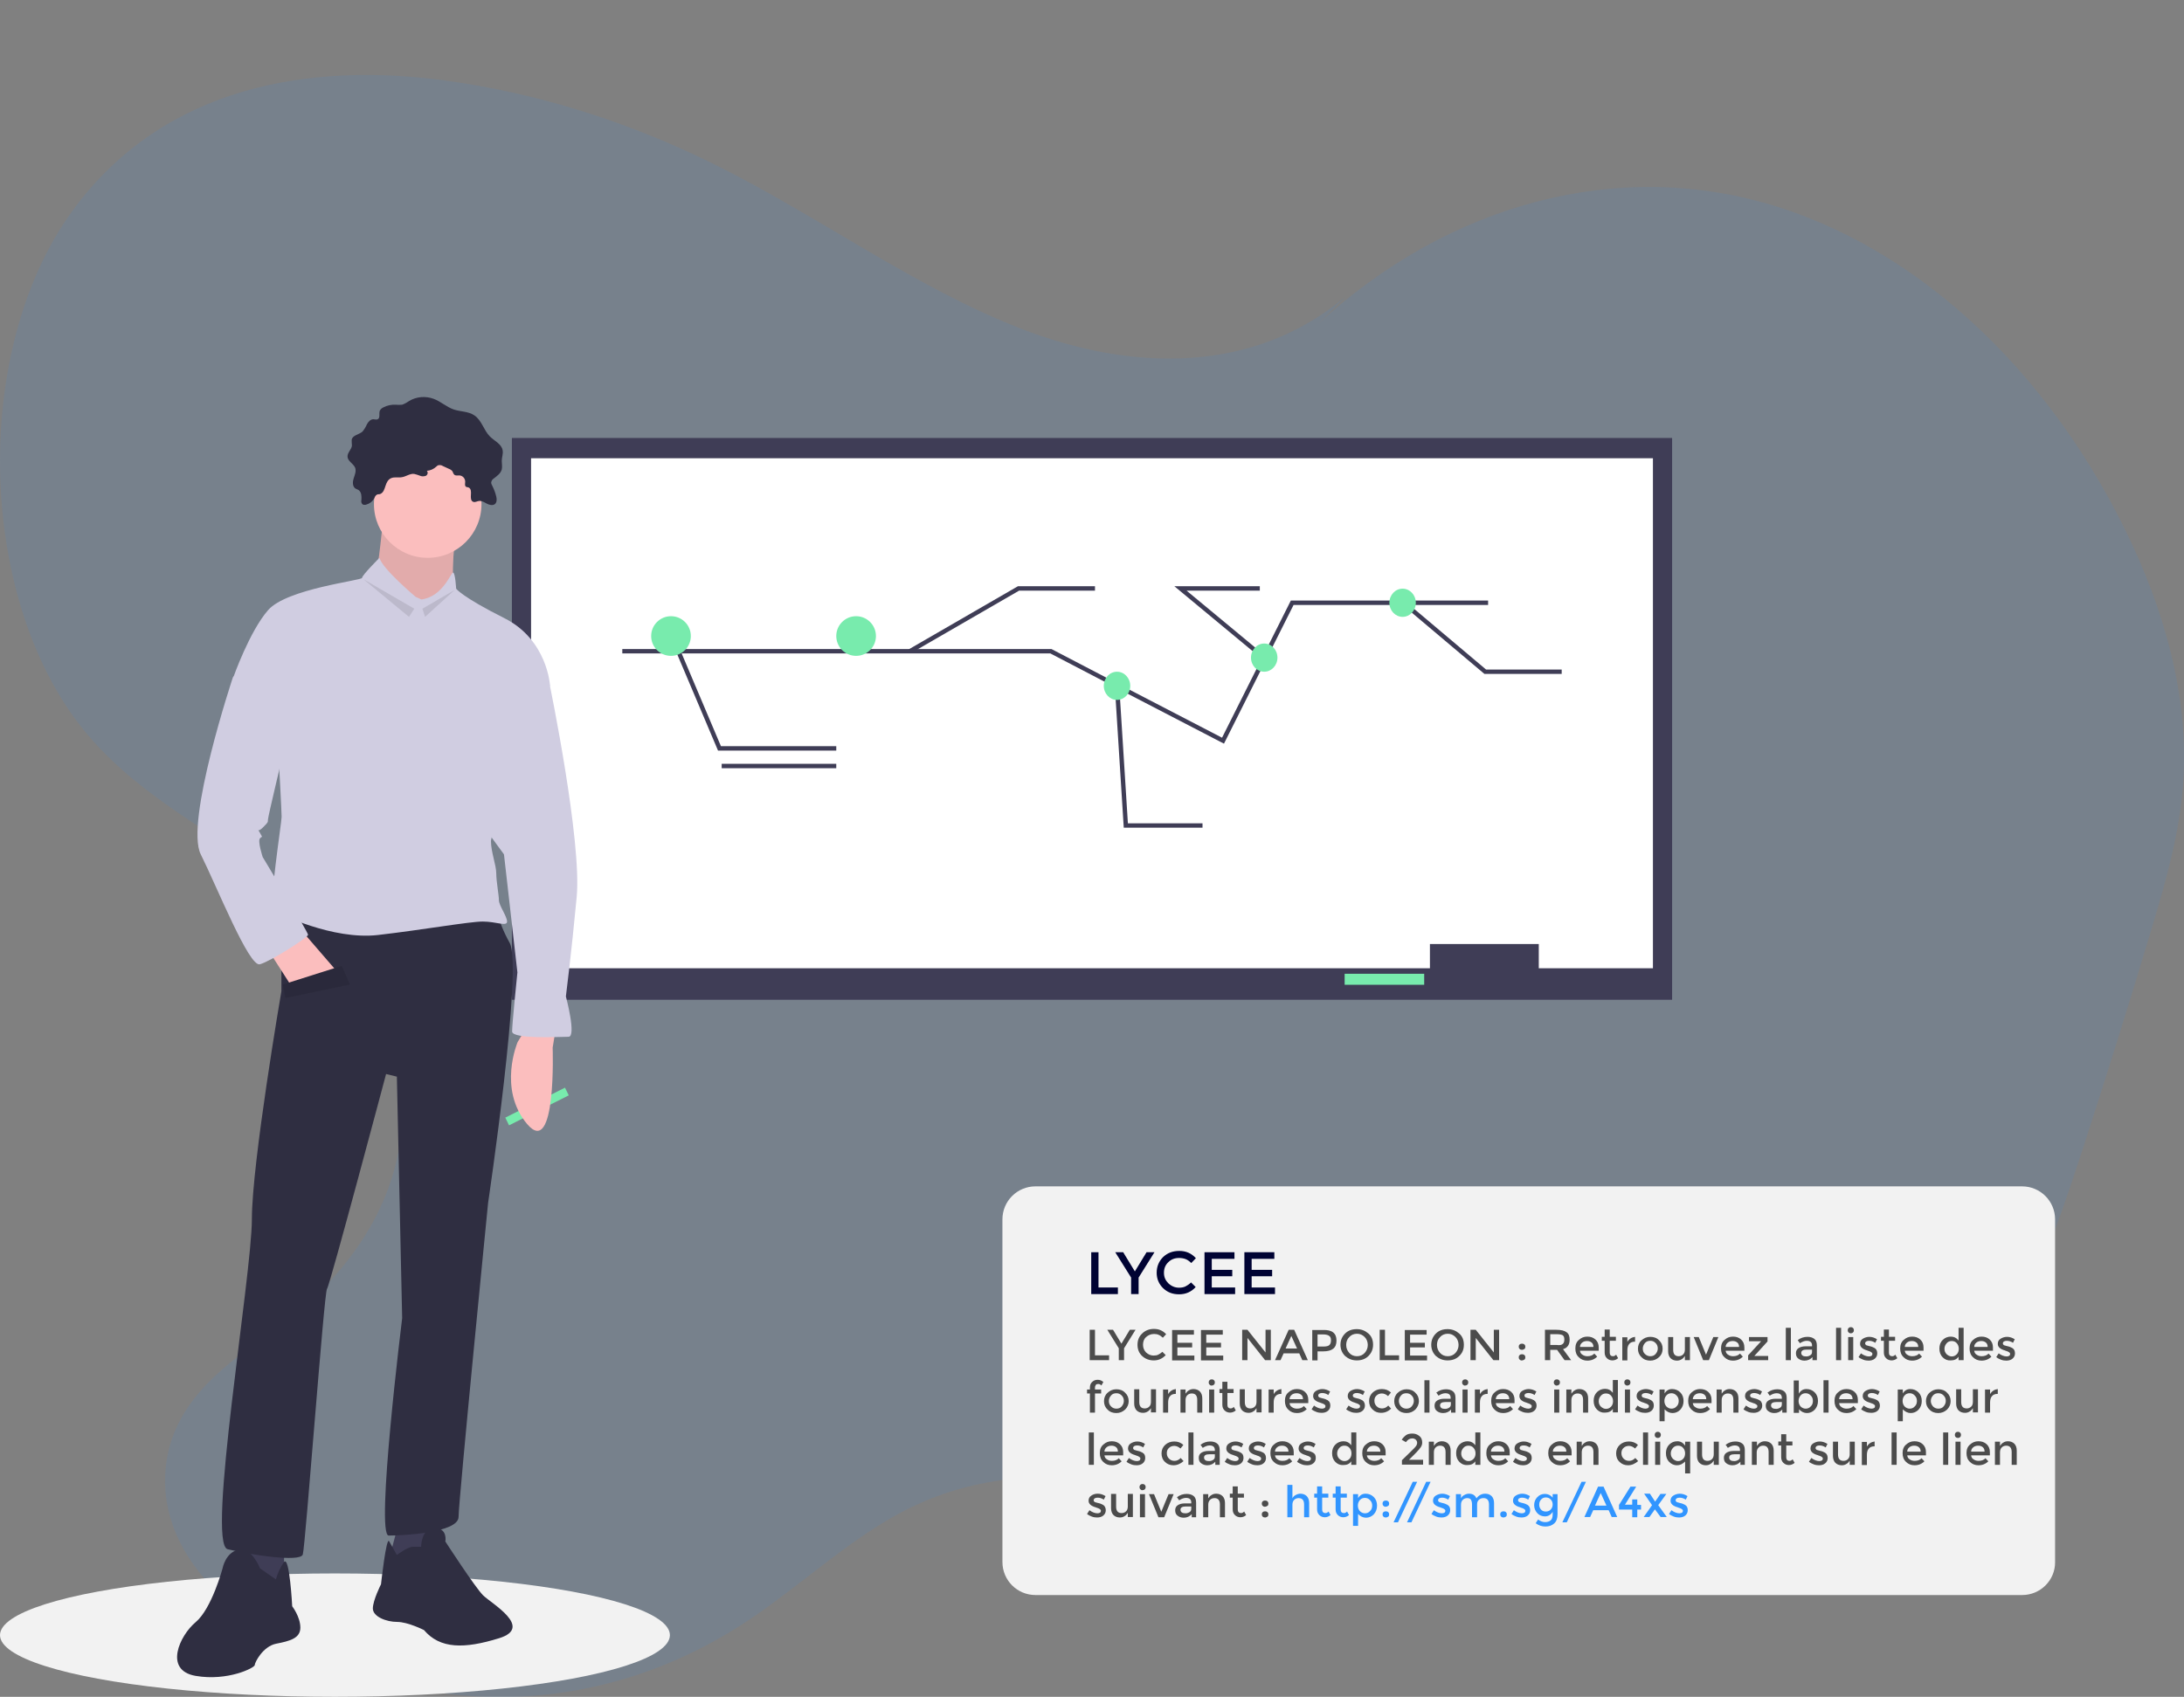 <?xml version="1.0" encoding="utf-8"?>
<!-- Generator: Adobe Illustrator 24.0.1, SVG Export Plug-In . SVG Version: 6.00 Build 0)  -->
<svg version="1.1" id="e7b3b0c3-1e4f-480c-906c-c03021e90d10"
	 xmlns="http://www.w3.org/2000/svg" xmlns:xlink="http://www.w3.org/1999/xlink" x="0px" y="0px" viewBox="0 0 991.1 770.2"
	 style="enable-background:new 0 0 991.1 770.2;" xml:space="preserve">
<rect x="0" y="0" width="991.1" height="770.2" fill="#808080" stroke="none"/>
<style type="text/css">
	.st0{opacity:0.1;fill:#3195FF;enable-background:new    ;}
	.st1{fill:#3F3D56;}
	.st2{fill:#FFFFFF;}
	.st3{fill:#78EBAD;}
	.st4{fill:none;stroke:#3F3D56;stroke-width:2;stroke-miterlimit:10;}
	.st5{fill:#F2F2F2;}
	.st6{fill:#FBBEBE;}
	.st7{opacity:0.1;enable-background:new    ;}
	.st8{fill:#2F2E41;}
	.st9{fill:#D0CDE1;}
	.st10{fill:#000333;}
	.st11{fill:#4C4C4C;}
	.st12{fill:#3195FF;enable-background:new    ;}
</style>
<path class="st0" d="M610.4,134.8c-42.5,35.6-97.7,33.3-146,14.8s-92.7-51.4-139.8-74.8C285,55.1,243.6,42.2,201.7,36.5
	c-60-8.1-127.1,1.8-168.9,59.3c-46.6,64-43,179.4,7.4,238.2c25.6,29.9,59.2,44.6,88.4,67.9c29.3,23.4,56.3,62.1,53.9,107.1
	c-2.3,41.7-29.1,73.7-56.9,93.8c-21.5,15.5-47.9,32.5-50.5,64.6c-2.5,31.1,19.7,55.5,40.9,69.3c69.2,45.2,154.5,44.8,223.4-1.1
	c24.6-16.4,47.2-38.1,73-50.9c67.7-33.5,142.4,0.2,214.1,12.6c60.7,10.4,122.9,5,182.1-15.8c35.5-12.5,71.2-31.7,96.1-67.3
	c18-25.7,29.2-58.3,39.7-90.4c11.2-34.3,22-68.8,32.4-103.6c6.2-20.8,12.3-42.1,13.9-64.5c2.9-40.5-9.3-80.4-26-114.6
	c-39.6-81.1-106.3-138.1-178.6-152.5S637.5,102.2,581.4,164"/>
<title>professor</title>
<rect x="232.3" y="198.8" class="st1" width="526.5" height="255"/>
<rect x="241" y="208" class="st2" width="509.1" height="231.5"/>
<rect x="648.9" y="428.5" class="st1" width="49.4" height="17.8"/>
<rect x="610.2" y="442" class="st3" width="36.1" height="5"/>
<polyline class="st4" points="282.4,295.6 476.9,295.6 507,311.3 555,336.2 586.4,273.6 675.3,273.6 "/>
<polyline class="st4" points="304.9,288.7 326.5,339.7 379.5,339.7 "/>
<polyline class="st4" points="412.9,295.6 462.2,267.1 496.9,267.1 "/>
<circle class="st3" cx="304.5" cy="288.7" r="9"/>
<circle class="st3" cx="388.5" cy="288.7" r="9"/>
<polyline class="st4" points="506.9,311.3 510.9,374.7 545.7,374.7 "/>
<polyline class="st4" points="573.8,298.7 535.7,267.1 571.7,267.1 "/>
<polyline class="st4" points="636.9,273.6 674,304.9 708.7,304.9 "/>
<ellipse class="st3" cx="506.9" cy="311.3" rx="6" ry="6.4"/>
<ellipse class="st3" cx="636.5" cy="273.6" rx="6" ry="6.4"/>
<ellipse class="st3" cx="573.7" cy="298.5" rx="6" ry="6.4"/>
<line class="st4" x1="327.5" y1="347.7" x2="379.5" y2="347.7"/>
<path class="st4" d="M496.9,273.6L496.9,273.6z"/>
<path class="st4" d="M571.7,272.8L571.7,272.8z"/>
<path class="st4" d="M571.7,278.5L571.7,278.5z"/>
<path class="st4" d="M708.7,310.6L708.7,310.6z"/>
<path class="st4" d="M696,316.3L696,316.3z"/>
<path class="st4" d="M545.7,380.4L545.7,380.4z"/>
<ellipse class="st5" cx="152" cy="742.2" rx="152" ry="28"/>
<polygon class="st3" points="256.4,493.7 229.3,507.3 231,510.8 258.1,497.2 "/>
<path class="st6" d="M252,468.2l-1.2,7.3c0,0,1.8,50.6-11.6,34.7s-4.3-37.2-4.3-37.2l3.7-6.1L252,468.2z"/>
<path class="st6" d="M174,234.3c0,0-2.4,25.6-3.7,26.8s18.3,24.4,18.3,24.4l17.1-15.8c0,0-1.2-23.1,2.4-28S174,234.3,174,234.3z"/>
<path class="st7" d="M174,234.3c0,0-2.4,25.6-3.7,26.8s18.3,24.4,18.3,24.4l17.1-15.8c0,0-1.2-23.1,2.4-28S174,234.3,174,234.3z"/>
<polygon class="st1" points="128.9,700.9 128.9,722.8 120.4,724 108.2,720.4 111.9,697.2 "/>
<path class="st8" d="M118,711.9c0,0-3.7-9.7-9.7-8.5s-7.3,8.5-7.3,8.5s-4.9,18.3-12.2,24.4s-14.6,21.9,0,24.4s26.8-3.7,26.8-4.9
	s3.7-8.5,9.7-9.7c6.1-1.2,11-2.4,11-7.3s-3.7-9.7-3.7-9.7s-1.2-23.1-3.7-20.1c-1.7,2.4-2.9,5.1-3.7,7.9L118,711.9z"/>
<polygon class="st1" points="181.3,689.9 176.4,708.2 188.6,710.6 194.7,704.5 195.9,688.7 "/>
<path class="st8" d="M180.1,705.8c0,0,4.9-3.7,7.3-3.7h3.7c0,0,0-8.5,6.1-8.5s4.9,6.1,4.9,6.1s13.4,20.7,17.1,24.4
	s23.1,14.6,7.3,19.5s-26.8,4.9-34.1-3.7c0,0-7.3-3.7-12.2-3.7s-11-2.4-11-6.1s3.7-11,3.7-11s2.4-21.9,3.7-19.5
	S180.1,705.8,180.1,705.8z"/>
<path class="st8" d="M127.7,409.7v40.2c0,0-13.4,78-13.4,103.5s-20.7,147.4-11,149.8s32.9,6.1,34.1,2.4s9.7-119.4,11-120.6
	c1.2-1.2,26.8-97.5,26.8-97.5l4.9,1.2l2.4,109.6c0,0-12.2,98.7-6.1,98.7s31.7-1.2,31.7-8.5s13.4-142.5,13.4-142.5
	S237.4,439,231.3,428s-6.1-17.1-6.1-17.1L127.7,409.7z"/>
<circle class="st6" cx="194.1" cy="228.8" r="24.4"/>
<path class="st9" d="M188.6,270.9c0,0-15.2-12.8-16.4-17.7c0,0-7.9,7.9-7.9,9.1s-34.1,4.9-42.6,14.6s-15.8,30.5-15.8,30.5l20.7,39
	c0,0,1.2,21.9,1.2,24.4s-6.1,41.4-3.7,42.6s26.8,13.4,47.5,11s41.4-6.1,47.5-6.1s11,2.4,11,0s-3.7-7.3-3.7-9.7s-1.2-8.5-1.2-12.2
	s-2.4-9.7-2.4-14.6s26.8-70.7,26.8-70.7s-1.2-20.7-20.7-30.5s-21.9-13.4-21.9-13.4s-0.4-7.3-1.4-7.3s-4.7,11-14.4,12.2L188.6,270.9z
	"/>
<polygon class="st6" points="122.8,432.9 131.4,446.3 153.3,441.4 137.5,423.1 "/>
<path class="st9" d="M242.2,301.3l7.3,9.7c0,0,14.6,70.7,12.2,96.2s-4.9,45.1-4.9,45.1s4.9,18.3,1.2,18.3s-25.6,1.2-25.6-2.4
	s2.4-26.8,2.4-26.8l-6.1-53.6l-13.4-18.3L242.2,301.3z"/>
<path class="st8" d="M177.6,217c1.5-0.6,3.2-0.1,4.8-0.4c1.9-0.3,3.6-1.7,5.5-1.5c0.9,0.2,1.8,0.5,2.6,0.8c0.8,0.4,1.8,0.4,2.7,0.1
	c0.8-0.4,1.1-1.3,0.7-2c0-0.1-0.1-0.2-0.2-0.3c1.6-0.1,3.1-0.8,4.3-1.9c0.2-0.2,0.5-0.5,0.8-0.6c0.7-0.2,1.5-0.1,2.1,0.3l2.8,1.3
	c0.6,0.2,1.2,0.6,1.6,1.1c0.3,0.5,0.4,1.2,0.9,1.6c0.6,0.5,1.5,0.3,2.3,0.3c1.5,0.1,2.6,1.4,2.6,2.8c0,0.8-0.3,1.8,0.3,2.3
	c0.4,0.3,0.9,0.2,1.3,0.4c1.1,0.5,1.1,2,1,3.3s-0.1,2.8,1.1,3.2c0.8,0.3,1.7-0.3,2.5-0.4c1.3-0.2,2.5,0.6,3.6,1.2s2.7,1,3.7,0.2
	c0.9-0.8,0.9-2.2,0.6-3.4c-0.4-1.7-1-3.3-1.8-4.9c-0.3-0.5-0.5-1-0.5-1.5c0.1-0.8,0.6-1.5,1.3-1.9c1.4-1.1,3-2.2,3.5-4
	c0.3-1.3,0-2.6,0-3.9c0-1.6,0.7-3.2,0.4-4.8c-0.5-2.9-3.7-4.2-5.8-6.3c-2.8-2.8-3.7-7.4-7.1-9.6c-2.7-1.8-6.1-1.6-9.2-2.6
	c-3.3-1.1-6-3.7-9.3-4.9c-3.6-1.3-7.7-1-11,1c-1,0.7-2.1,1.3-3.2,1.7c-1,0.1-2,0.1-2.9,0c-1.9-0.1-3.9,0.3-5.6,1.2
	c-0.7,0.3-1.2,0.8-1.6,1.4c-0.6,1.3,0.3,3.4-1,4c-0.6,0.3-1.3,0-2,0c-1.3,0-2.3,1.2-2.9,2.3c-0.5,1.2-1.2,2.3-2,3.3
	c-1.6,1.4-4.5,1.6-4.9,3.7c0,0.9,0,1.8,0.1,2.6c-0.1,1.8-2.1,3.2-2,5.1c0.1,2.1,2.8,3.2,3.5,5.1c0.5,1.5-0.2,3.2-0.7,4.7
	s-0.6,3.5,0.6,4.5c0.5,0.4,1.1,0.5,1.7,0.9c1.3,1,1.3,2.9,1.2,4.5c-0.2,0.7,0,1.4,0.5,1.9c0.4,0.3,1,0.3,1.5,0.2
	c1.6-0.4,3-1.4,3.8-2.9c0.4-0.7,0.5-1.3,1.3-1.7c0.5-0.3,1.2,0,1.7-0.4C175.3,222.8,174.4,218.3,177.6,217z"/>
<path class="st9" d="M109.4,303.7l-3.7,3.7c0,0-21.9,65.8-14.6,80.4s21.9,51.2,26.8,49.9s21.9-12.2,21.9-13.4S119.2,389,119.2,389
	s-2.4-7.3-1.2-8.5s1.2,0,0-2.4s-1.2,0,1.2-2.4s2.4-2.4,2.4-3.7s7.3-31.7,7.3-31.7L109.4,303.7z"/>
<polygon class="st8" points="128.3,446.9 155.1,438.4 158.8,446.9 129.5,453 "/>
<polygon class="st7" points="128.3,446.9 155.1,438.4 158.8,446.9 129.5,453 "/>
<polygon class="st7" points="164.9,262.9 185.6,280 188,276.3 "/>
<polygon class="st7" points="206.3,267.8 191.7,276.3 192.9,280 "/>
<path class="st5" d="M917.7,724H469.9c-8.3,0-15-6.7-15-15V553.5c0-8.3,6.7-15,15-15h447.7c8.3,0,15,6.7,15,15V709
	C932.7,717.3,925.9,724,917.7,724z"/>
<g>
	<path class="st10" d="M495.2,587.4v-19h3.3v16h8.8v3H495.2z"/>
	<path class="st10" d="M516.6,587.4h-3.3v-7.5l-7.2-11.5h3.6l5.3,8.7l5.3-8.7h3.6l-7.2,11.5V587.4z"/>
	<path class="st10" d="M535.1,584.5c1.1,0,2.1-0.2,2.9-0.6s1.7-1,2.5-1.8l2.1,2.1c-2,2.2-4.5,3.3-7.5,3.3s-5.3-0.9-7.3-2.8
		c-1.9-1.9-2.9-4.2-2.9-7c0-2.8,1-5.2,2.9-7.1c2-1.9,4.4-2.8,7.4-2.8c3,0,5.5,1.1,7.5,3.3l-2.1,2.2c-0.9-0.9-1.8-1.5-2.6-1.8
		s-1.8-0.5-2.9-0.5c-2,0-3.6,0.6-4.9,1.9c-1.3,1.2-2,2.8-2,4.8s0.7,3.5,2,4.8C531.7,583.9,533.3,584.5,535.1,584.5z"/>
	<path class="st10" d="M560.2,568.4v3h-10.3v5h9.3v2.9h-9.3v5.1h10.6v3h-13.9v-19H560.2z"/>
	<path class="st10" d="M578.3,568.4v3H568v5h9.3v2.9H568v5.1h10.6v3h-13.9v-19H578.3z"/>
</g>
<g>
	<path class="st11" d="M494.5,617.4v-13.8h2.4v11.6h6.4v2.2H494.5z"/>
	<path class="st11" d="M510.1,617.4h-2.4V612l-5.2-8.4h2.6l3.8,6.3l3.8-6.3h2.6l-5.2,8.4V617.4z"/>
	<path class="st11" d="M523.5,615.3c0.8,0,1.5-0.1,2.1-0.4c0.6-0.3,1.2-0.7,1.9-1.3l1.5,1.5c-1.5,1.6-3.3,2.4-5.4,2.4
		c-2.1,0-3.9-0.7-5.3-2c-1.4-1.3-2.1-3-2.1-5.1c0-2.1,0.7-3.8,2.1-5.1c1.4-1.4,3.2-2.1,5.4-2.1c2.2,0,4,0.8,5.5,2.4l-1.5,1.6
		c-0.7-0.6-1.3-1.1-1.9-1.3c-0.6-0.3-1.3-0.4-2.1-0.4c-1.4,0-2.6,0.5-3.6,1.4c-1,0.9-1.4,2.1-1.4,3.5s0.5,2.6,1.4,3.5
		C521.1,614.8,522.2,615.3,523.5,615.3z"/>
	<path class="st11" d="M541.8,603.6v2.2h-7.5v3.7h6.7v2.1h-6.7v3.7h7.7v2.2h-10.1v-13.8H541.8z"/>
	<path class="st11" d="M554.9,603.6v2.2h-7.5v3.7h6.7v2.1h-6.7v3.7h7.7v2.2h-10.1v-13.8H554.9z"/>
	<path class="st11" d="M574.3,603.6h2.4v13.8h-2.6l-8-10.1v10.1h-2.4v-13.8h2.4l8.2,10.3V603.6z"/>
	<path class="st11" d="M582.5,614.3l-1.4,3.1h-2.5l6.2-13.8h2.5l6.2,13.8H591l-1.4-3.1H582.5z M588.6,612.1l-2.6-5.7l-2.6,5.7H588.6
		z"/>
	<path class="st11" d="M605,604.8c1,0.8,1.5,2,1.5,3.7c0,1.7-0.5,2.9-1.5,3.7c-1,0.8-2.5,1.2-4.6,1.2h-2.5v4.1h-2.4v-13.8h4.8
		C602.4,603.6,604,604,605,604.8z M603.3,610.5c0.5-0.5,0.7-1.2,0.7-2.2c0-1-0.3-1.6-0.9-2s-1.5-0.6-2.8-0.6h-2.4v5.5h2.8
		C601.9,611.2,602.8,611,603.3,610.5z"/>
	<path class="st11" d="M621,615.5c-1.4,1.4-3.2,2-5.3,2c-2.1,0-3.8-0.7-5.3-2c-1.4-1.4-2.1-3.1-2.1-5.1s0.7-3.7,2.1-5.1
		c1.4-1.4,3.2-2,5.3-2c2.1,0,3.8,0.7,5.3,2s2.1,3.1,2.1,5.1S622.4,614.1,621,615.5z M619.3,606.9c-1-1-2.1-1.5-3.5-1.5
		s-2.6,0.5-3.5,1.5c-1,1-1.4,2.2-1.4,3.6s0.5,2.6,1.4,3.6s2.1,1.5,3.5,1.5s2.6-0.5,3.5-1.5s1.4-2.2,1.4-3.6S620.2,607.8,619.3,606.9
		z"/>
	<path class="st11" d="M626.1,617.4v-13.8h2.4v11.6h6.4v2.2H626.1z"/>
	<path class="st11" d="M647.4,603.6v2.2h-7.5v3.7h6.7v2.1h-6.7v3.7h7.7v2.2h-10.1v-13.8H647.4z"/>
	<path class="st11" d="M662.2,615.5c-1.4,1.4-3.2,2-5.3,2c-2.1,0-3.8-0.7-5.3-2c-1.4-1.4-2.1-3.1-2.1-5.1s0.7-3.7,2.1-5.1
		c1.4-1.4,3.2-2,5.3-2c2.1,0,3.8,0.7,5.3,2s2.1,3.1,2.1,5.1S663.7,614.1,662.2,615.5z M660.5,606.9c-1-1-2.1-1.5-3.5-1.5
		s-2.6,0.5-3.5,1.5c-1,1-1.4,2.2-1.4,3.6s0.5,2.6,1.4,3.6s2.1,1.5,3.5,1.5s2.6-0.5,3.5-1.5s1.4-2.2,1.4-3.6S661.4,607.8,660.5,606.9
		z"/>
	<path class="st11" d="M677.9,603.6h2.4v13.8h-2.6l-8-10.1v10.1h-2.4v-13.8h2.4l8.2,10.3V603.6z"/>
	<path class="st11" d="M689.6,612.3c-0.3-0.3-0.4-0.6-0.4-1s0.1-0.8,0.4-1c0.3-0.3,0.6-0.4,1.1-0.4c0.4,0,0.8,0.1,1.1,0.4
		c0.3,0.3,0.4,0.6,0.4,1s-0.1,0.8-0.4,1s-0.7,0.4-1.1,0.4C690.3,612.7,689.9,612.6,689.6,612.3z M689.6,617.1
		c-0.3-0.3-0.4-0.6-0.4-1c0-0.4,0.1-0.8,0.4-1c0.3-0.3,0.6-0.4,1.1-0.4c0.4,0,0.8,0.1,1.1,0.4c0.3,0.3,0.4,0.6,0.4,1
		c0,0.4-0.1,0.8-0.4,1s-0.7,0.4-1.1,0.4C690.3,617.6,689.9,617.4,689.6,617.1z"/>
	<path class="st11" d="M712.3,608.1c0,2.3-1,3.7-3,4.3l3.7,5h-3l-3.4-4.7h-3.1v4.7h-2.4v-13.8h5.2c2.1,0,3.7,0.4,4.6,1.1
		C711.9,605.4,712.3,606.5,712.3,608.1z M709.2,610c0.5-0.4,0.7-1.1,0.7-2c0-0.9-0.2-1.5-0.7-1.9c-0.5-0.3-1.4-0.5-2.7-0.5h-3v4.9h3
		C707.8,610.7,708.7,610.5,709.2,610z"/>
	<path class="st11" d="M725.4,613.1H717c0.1,0.8,0.4,1.4,1.1,1.8c0.7,0.5,1.4,0.7,2.3,0.7c1.3,0,2.4-0.4,3.1-1.2l1.3,1.4
		c-1.2,1.2-2.7,1.8-4.5,1.8c-1.5,0-2.8-0.5-3.8-1.5c-1.1-1-1.6-2.3-1.6-4s0.5-3,1.6-3.9c1.1-1,2.3-1.5,3.8-1.5s2.7,0.4,3.7,1.3
		s1.5,2.1,1.5,3.6V613.1z M717,611.4h6.1c0-0.9-0.3-1.6-0.8-2c-0.6-0.5-1.3-0.7-2.1-0.7c-0.8,0-1.6,0.2-2.2,0.7S717,610.5,717,611.4
		z"/>
	<path class="st11" d="M730.5,608.7v5.3c0,0.5,0.1,0.9,0.4,1.2s0.6,0.4,1.1,0.4c0.5,0,0.9-0.2,1.4-0.7l0.9,1.6c-0.8,0.7-1.7,1-2.6,1
		s-1.8-0.3-2.5-1c-0.7-0.7-1-1.5-1-2.6v-5.3h-1.3v-1.8h1.3v-3.3h2.3v3.3h2.8v1.8H730.5z"/>
	<path class="st11" d="M741.8,609c-1.1,0-2,0.4-2.5,1.1c-0.6,0.7-0.8,1.7-0.8,2.9v4.5h-2.3v-10.5h2.3v2.1c0.4-0.7,0.9-1.2,1.5-1.6
		c0.6-0.4,1.3-0.6,2-0.7l0,2.2C741.9,609,741.8,609,741.8,609z"/>
	<path class="st11" d="M752.9,616c-1.1,1-2.4,1.6-4,1.6s-3-0.5-4-1.6c-1.1-1-1.6-2.3-1.6-3.8c0-1.5,0.5-2.8,1.6-3.8
		c1.1-1,2.4-1.6,4-1.6s3,0.5,4,1.6c1.1,1,1.6,2.3,1.6,3.8C754.5,613.7,754,615,752.9,616z M746.5,614.6c0.6,0.6,1.4,1,2.4,1
		s1.8-0.3,2.4-1s1-1.5,1-2.5s-0.3-1.8-1-2.5s-1.4-1-2.4-1s-1.8,0.3-2.4,1s-1,1.5-1,2.5S745.8,614,746.5,614.6z"/>
	<path class="st11" d="M764.6,612.6v-5.7h2.3v10.5h-2.3v-1.9c-0.4,0.6-0.9,1.2-1.5,1.5c-0.6,0.4-1.3,0.6-2.1,0.6
		c-1.2,0-2.2-0.4-2.9-1.1s-1.1-1.8-1.1-3.1v-6.5h2.3v5.8c0,1.9,0.8,2.9,2.5,2.9c0.8,0,1.5-0.3,2-0.8
		C764.3,614.3,764.6,613.6,764.6,612.6z"/>
	<path class="st11" d="M772.9,617.4l-4.3-10.5h2.3l3.3,8l3.3-8h2.3l-4.3,10.5H772.9z"/>
	<path class="st11" d="M791.5,613.1h-8.4c0.1,0.8,0.4,1.4,1.1,1.8c0.7,0.5,1.4,0.7,2.3,0.7c1.3,0,2.4-0.4,3.1-1.2l1.3,1.4
		c-1.2,1.2-2.7,1.8-4.5,1.8c-1.5,0-2.8-0.5-3.8-1.5c-1.1-1-1.6-2.3-1.6-4s0.5-3,1.6-3.9c1.1-1,2.3-1.5,3.8-1.5s2.7,0.4,3.7,1.3
		s1.5,2.1,1.5,3.6V613.1z M783.1,611.4h6.1c0-0.9-0.3-1.6-0.8-2c-0.6-0.5-1.3-0.7-2.1-0.7c-0.8,0-1.6,0.2-2.2,0.7
		S783.1,610.5,783.1,611.4z"/>
	<path class="st11" d="M793.7,608.8v-1.9h8.4v2l-6,6.6h6.3v1.9h-9.1v-2.2l5.9-6.4H793.7z"/>
	<path class="st11" d="M812.7,617.4h-2.3v-14.7h2.3V617.4z"/>
	<path class="st11" d="M824.6,617.4h-2.1V616c-0.9,1-2.1,1.6-3.6,1.6c-1.1,0-2-0.3-2.8-0.9s-1.1-1.4-1.1-2.5c0-1,0.4-1.8,1.2-2.3
		s1.8-0.8,3.2-0.8h2.9v-0.4c0-1.4-0.8-2.1-2.4-2.1c-1,0-2,0.4-3.1,1.1l-1-1.4c1.3-1,2.8-1.5,4.4-1.5c1.3,0,2.3,0.3,3.1,0.9
		c0.8,0.6,1.2,1.6,1.2,3V617.4z M822.3,613.5v-0.9h-2.5c-1.6,0-2.4,0.5-2.4,1.5c0,0.5,0.2,0.9,0.6,1.2c0.4,0.3,1,0.4,1.7,0.4
		c0.7,0,1.3-0.2,1.9-0.6S822.3,614.2,822.3,613.5z"/>
	<path class="st11" d="M835.5,617.4h-2.3v-14.7h2.3V617.4z"/>
	<path class="st11" d="M838.9,604.8c-0.3-0.3-0.4-0.6-0.4-1s0.1-0.7,0.4-1c0.3-0.3,0.6-0.4,1-0.4c0.4,0,0.7,0.1,1,0.4
		c0.3,0.3,0.4,0.6,0.4,1s-0.1,0.7-0.4,1c-0.3,0.3-0.6,0.4-1,0.4C839.5,605.2,839.2,605.1,838.9,604.8z M841,617.4h-2.3v-10.5h2.3
		V617.4z"/>
	<path class="st11" d="M851.9,614.3c0,1-0.4,1.8-1.1,2.4c-0.7,0.6-1.7,0.9-2.8,0.9c-0.8,0-1.6-0.1-2.4-0.4c-0.8-0.3-1.6-0.7-2.2-1.2
		l1.1-1.7c1.2,0.9,2.5,1.4,3.6,1.4c0.5,0,0.9-0.1,1.2-0.3c0.3-0.2,0.4-0.5,0.4-0.9c0-0.5-0.7-1-2.1-1.4c-0.1,0-0.2-0.1-0.2-0.1
		c-2.2-0.6-3.3-1.6-3.3-3c0-1,0.4-1.8,1.2-2.3s1.8-0.9,3-0.9c1.2,0,2.4,0.4,3.5,1.1l-0.8,1.6c-0.9-0.6-1.8-0.9-2.8-0.9
		c-0.5,0-1,0.1-1.3,0.3c-0.3,0.2-0.5,0.5-0.5,0.9c0,0.3,0.2,0.6,0.5,0.8c0.2,0.1,0.6,0.2,1,0.3c0.4,0.1,0.8,0.2,1.2,0.3
		c0.3,0.1,0.7,0.2,1,0.4c0.3,0.1,0.7,0.3,1,0.6C851.5,612.5,851.9,613.3,851.9,614.3z"/>
	<path class="st11" d="M857.2,608.7v5.3c0,0.5,0.1,0.9,0.4,1.2s0.6,0.4,1.1,0.4c0.5,0,0.9-0.2,1.4-0.7l0.9,1.6c-0.8,0.7-1.7,1-2.6,1
		s-1.8-0.3-2.5-1c-0.7-0.7-1-1.5-1-2.6v-5.3h-1.3v-1.8h1.3v-3.3h2.3v3.3h2.8v1.8H857.2z"/>
	<path class="st11" d="M872.8,613.1h-8.4c0.1,0.8,0.4,1.4,1.1,1.8c0.7,0.5,1.4,0.7,2.3,0.7c1.3,0,2.4-0.4,3.1-1.2l1.3,1.4
		c-1.2,1.2-2.7,1.8-4.5,1.8c-1.5,0-2.8-0.5-3.8-1.5c-1.1-1-1.6-2.3-1.6-4s0.5-3,1.6-3.9c1.1-1,2.3-1.5,3.8-1.5s2.7,0.4,3.7,1.3
		s1.5,2.1,1.5,3.6V613.1z M864.4,611.4h6.1c0-0.9-0.3-1.6-0.8-2c-0.6-0.5-1.3-0.7-2.1-0.7c-0.8,0-1.6,0.2-2.2,0.7
		S864.4,610.5,864.4,611.4z"/>
	<path class="st11" d="M881.6,616.1c-1-1-1.5-2.3-1.5-4c0-1.6,0.5-2.9,1.5-3.9c1-1,2.3-1.5,3.7-1.5s2.6,0.6,3.5,1.8v-5.8h2.3v14.7
		h-2.3v-1.6c-0.8,1.2-2,1.7-3.6,1.7C883.8,617.6,882.6,617.1,881.6,616.1z M882.4,612.2c0,1,0.3,1.8,1,2.5c0.7,0.6,1.4,1,2.3,1
		c0.9,0,1.6-0.3,2.3-1c0.6-0.6,0.9-1.5,0.9-2.5c0-1-0.3-1.8-0.9-2.5c-0.6-0.7-1.4-1-2.3-1s-1.7,0.3-2.3,1S882.4,611.2,882.4,612.2z"
		/>
	<path class="st11" d="M904.3,613.1h-8.4c0.1,0.8,0.4,1.4,1.1,1.8c0.7,0.5,1.4,0.7,2.3,0.7c1.3,0,2.4-0.4,3.1-1.2l1.3,1.4
		c-1.2,1.2-2.7,1.8-4.5,1.8c-1.5,0-2.8-0.5-3.8-1.5c-1.1-1-1.6-2.3-1.6-4s0.5-3,1.6-3.9c1.1-1,2.3-1.5,3.8-1.5s2.7,0.4,3.7,1.3
		s1.5,2.1,1.5,3.6V613.1z M895.9,611.4h6.1c0-0.9-0.3-1.6-0.8-2c-0.6-0.5-1.3-0.7-2.1-0.7c-0.8,0-1.6,0.2-2.2,0.7
		S895.9,610.5,895.9,611.4z"/>
	<path class="st11" d="M914.4,614.3c0,1-0.4,1.8-1.1,2.4c-0.7,0.6-1.7,0.9-2.8,0.9c-0.8,0-1.6-0.1-2.4-0.4c-0.8-0.3-1.6-0.7-2.2-1.2
		l1.1-1.7c1.2,0.9,2.5,1.4,3.6,1.4c0.5,0,0.9-0.1,1.2-0.3c0.3-0.2,0.4-0.5,0.4-0.9c0-0.5-0.7-1-2.1-1.4c-0.1,0-0.2-0.1-0.2-0.1
		c-2.2-0.6-3.3-1.6-3.3-3c0-1,0.4-1.8,1.2-2.3s1.8-0.9,3-0.9c1.2,0,2.4,0.4,3.5,1.1l-0.8,1.6c-0.9-0.6-1.8-0.9-2.8-0.9
		c-0.5,0-1,0.1-1.3,0.3c-0.3,0.2-0.5,0.5-0.5,0.9c0,0.3,0.2,0.6,0.5,0.8c0.2,0.1,0.6,0.2,1,0.3c0.4,0.1,0.8,0.2,1.2,0.3
		c0.3,0.1,0.7,0.2,1,0.4c0.3,0.1,0.7,0.3,1,0.6C914,612.5,914.4,613.3,914.4,614.3z"/>
	<path class="st11" d="M496.9,629.8v0.9h2.8v1.8h-2.8v8.7h-2.3v-8.7h-1.3v-1.8h1.3v-0.8c0-1.1,0.3-2,1-2.6c0.7-0.7,1.5-1,2.5-1
		s1.8,0.3,2.6,1l-0.9,1.6c-0.4-0.5-0.9-0.7-1.4-0.7c-0.5,0-0.9,0.1-1.1,0.4S496.9,629.3,496.9,629.8z"/>
	<path class="st11" d="M510.6,639.8c-1.1,1-2.4,1.6-4,1.6s-3-0.5-4-1.6c-1.1-1-1.6-2.3-1.6-3.8c0-1.5,0.5-2.8,1.6-3.8
		c1.1-1,2.4-1.6,4-1.6s3,0.5,4,1.6c1.1,1,1.6,2.3,1.6,3.8C512.2,637.4,511.7,638.7,510.6,639.8z M504.2,638.4c0.6,0.6,1.4,1,2.4,1
		s1.8-0.3,2.4-1s1-1.5,1-2.5s-0.3-1.8-1-2.5s-1.4-1-2.4-1s-1.8,0.3-2.4,1s-1,1.5-1,2.5S503.5,637.7,504.2,638.4z"/>
	<path class="st11" d="M522.3,636.3v-5.7h2.3v10.5h-2.3v-1.9c-0.4,0.6-0.9,1.2-1.5,1.5c-0.6,0.4-1.3,0.6-2.1,0.6
		c-1.2,0-2.2-0.4-2.9-1.1s-1.1-1.8-1.1-3.1v-6.5h2.3v5.8c0,1.9,0.8,2.9,2.5,2.9c0.8,0,1.5-0.3,2-0.8
		C522,638.1,522.3,637.3,522.3,636.3z"/>
	<path class="st11" d="M533.4,632.7c-1.1,0-2,0.4-2.5,1.1c-0.6,0.7-0.8,1.7-0.8,2.9v4.5h-2.3v-10.5h2.3v2.1c0.4-0.7,0.9-1.2,1.5-1.6
		c0.6-0.4,1.3-0.6,2-0.7l0,2.2C533.5,632.7,533.4,632.7,533.4,632.7z"/>
	<path class="st11" d="M538,635.5v5.7h-2.3v-10.5h2.3v1.9c0.4-0.6,0.9-1.2,1.5-1.5c0.6-0.4,1.3-0.6,2.1-0.6c1.2,0,2.2,0.4,2.9,1.1
		c0.7,0.7,1.1,1.8,1.1,3.1v6.5h-2.3v-5.8c0-1.9-0.8-2.9-2.5-2.9c-0.8,0-1.5,0.3-2,0.8S538,634.5,538,635.5z"/>
	<path class="st11" d="M548.9,628.5c-0.3-0.3-0.4-0.6-0.4-1s0.1-0.7,0.4-1c0.3-0.3,0.6-0.4,1-0.4c0.4,0,0.7,0.1,1,0.4
		c0.3,0.3,0.4,0.6,0.4,1s-0.1,0.7-0.4,1c-0.3,0.3-0.6,0.4-1,0.4C549.5,629,549.2,628.8,548.9,628.5z M551,641.2h-2.3v-10.5h2.3
		V641.2z"/>
	<path class="st11" d="M557,632.4v5.3c0,0.5,0.1,0.9,0.4,1.2s0.6,0.4,1.1,0.4c0.5,0,0.9-0.2,1.4-0.7l0.9,1.6c-0.8,0.7-1.7,1-2.6,1
		s-1.8-0.3-2.5-1c-0.7-0.7-1-1.5-1-2.6v-5.3h-1.3v-1.8h1.3v-3.3h2.3v3.3h2.8v1.8H557z"/>
	<path class="st11" d="M570.2,636.3v-5.7h2.3v10.5h-2.3v-1.9c-0.4,0.6-0.9,1.2-1.5,1.5c-0.6,0.4-1.3,0.6-2.1,0.6
		c-1.2,0-2.2-0.4-2.9-1.1s-1.1-1.8-1.1-3.1v-6.5h2.3v5.8c0,1.9,0.8,2.9,2.5,2.9c0.8,0,1.5-0.3,2-0.8
		C569.9,638.1,570.2,637.3,570.2,636.3z"/>
	<path class="st11" d="M581.3,632.7c-1.1,0-2,0.4-2.5,1.1c-0.6,0.7-0.8,1.7-0.8,2.9v4.5h-2.3v-10.5h2.3v2.1c0.4-0.7,0.9-1.2,1.5-1.6
		c0.6-0.4,1.3-0.6,2-0.7l0,2.2C581.4,632.7,581.3,632.7,581.3,632.7z"/>
	<path class="st11" d="M593.6,636.9h-8.4c0.1,0.8,0.4,1.4,1.1,1.8c0.7,0.5,1.4,0.7,2.3,0.7c1.3,0,2.4-0.4,3.1-1.2l1.3,1.4
		c-1.2,1.2-2.7,1.8-4.5,1.8c-1.5,0-2.8-0.5-3.8-1.5c-1.1-1-1.6-2.3-1.6-4s0.5-3,1.6-3.9c1.1-1,2.3-1.5,3.8-1.5s2.7,0.4,3.7,1.3
		s1.5,2.1,1.5,3.6V636.9z M585.2,635.1h6.1c0-0.9-0.3-1.6-0.8-2c-0.6-0.5-1.3-0.7-2.1-0.7c-0.8,0-1.6,0.2-2.2,0.7
		S585.2,634.3,585.2,635.1z"/>
	<path class="st11" d="M603.7,638c0,1-0.4,1.8-1.1,2.4c-0.7,0.6-1.7,0.9-2.8,0.9c-0.8,0-1.6-0.1-2.4-0.4c-0.8-0.3-1.6-0.7-2.2-1.2
		l1.1-1.7c1.2,0.9,2.5,1.4,3.6,1.4c0.5,0,0.9-0.1,1.2-0.3c0.3-0.2,0.4-0.5,0.4-0.9c0-0.5-0.7-1-2.1-1.4c-0.1,0-0.2-0.1-0.2-0.1
		c-2.2-0.6-3.3-1.6-3.3-3c0-1,0.4-1.8,1.2-2.3s1.8-0.9,3-0.9c1.2,0,2.4,0.4,3.5,1.1l-0.8,1.6c-0.9-0.6-1.8-0.9-2.8-0.9
		c-0.5,0-1,0.1-1.3,0.3c-0.3,0.2-0.5,0.5-0.5,0.9c0,0.3,0.2,0.6,0.5,0.8c0.2,0.1,0.6,0.2,1,0.3c0.4,0.1,0.8,0.2,1.2,0.3
		c0.3,0.1,0.7,0.2,1,0.4c0.3,0.1,0.7,0.3,1,0.6C603.4,636.3,603.7,637,603.7,638z"/>
	<path class="st11" d="M619.4,638c0,1-0.4,1.8-1.1,2.4c-0.7,0.6-1.7,0.9-2.8,0.9c-0.8,0-1.6-0.1-2.4-0.4c-0.8-0.3-1.6-0.7-2.2-1.2
		l1.1-1.7c1.2,0.9,2.5,1.4,3.6,1.4c0.5,0,0.9-0.1,1.2-0.3c0.3-0.2,0.4-0.5,0.4-0.9c0-0.5-0.7-1-2.1-1.4c-0.1,0-0.2-0.1-0.2-0.1
		c-2.2-0.6-3.3-1.6-3.3-3c0-1,0.4-1.8,1.2-2.3s1.8-0.9,3-0.9c1.2,0,2.4,0.4,3.5,1.1l-0.8,1.6c-0.9-0.6-1.8-0.9-2.8-0.9
		c-0.5,0-1,0.1-1.3,0.3c-0.3,0.2-0.5,0.5-0.5,0.9c0,0.3,0.2,0.6,0.5,0.8c0.2,0.1,0.6,0.2,1,0.3c0.4,0.1,0.8,0.2,1.2,0.3
		c0.3,0.1,0.7,0.2,1,0.4c0.3,0.1,0.7,0.3,1,0.6C619,636.3,619.4,637,619.4,638z"/>
	<path class="st11" d="M626.7,641.3c-1.5,0-2.8-0.5-3.8-1.5c-1.1-1-1.6-2.3-1.6-3.9c0-1.6,0.6-2.9,1.7-3.9c1.1-1,2.5-1.5,4.1-1.5
		s3,0.5,4.1,1.6l-1.3,1.6c-0.9-0.8-1.9-1.2-2.8-1.2s-1.8,0.3-2.4,0.9c-0.7,0.6-1,1.4-1,2.4s0.3,1.8,1,2.5s1.5,1,2.5,1
		s1.9-0.4,2.8-1.3l1.3,1.4C629.9,640.7,628.4,641.3,626.7,641.3z"/>
	<path class="st11" d="M642.3,639.8c-1.1,1-2.4,1.6-4,1.6s-3-0.5-4-1.6c-1.1-1-1.6-2.3-1.6-3.8c0-1.5,0.5-2.8,1.6-3.8
		c1.1-1,2.4-1.6,4-1.6s3,0.5,4,1.6c1.1,1,1.6,2.3,1.6,3.8C643.9,637.4,643.3,638.7,642.3,639.8z M635.8,638.4c0.6,0.6,1.4,1,2.4,1
		s1.8-0.3,2.4-1s1-1.5,1-2.5s-0.3-1.8-1-2.5s-1.4-1-2.4-1s-1.8,0.3-2.4,1s-1,1.5-1,2.5S635.2,637.7,635.8,638.4z"/>
	<path class="st11" d="M648.7,641.2h-2.3v-14.7h2.3V641.2z"/>
	<path class="st11" d="M660.6,641.2h-2.1v-1.4c-0.9,1-2.1,1.6-3.6,1.6c-1.1,0-2-0.3-2.8-0.9s-1.1-1.4-1.1-2.5c0-1,0.4-1.8,1.2-2.3
		s1.8-0.8,3.2-0.8h2.9v-0.4c0-1.4-0.8-2.1-2.4-2.1c-1,0-2,0.4-3.1,1.1l-1-1.4c1.3-1,2.8-1.5,4.4-1.5c1.3,0,2.3,0.3,3.1,0.9
		c0.8,0.6,1.2,1.6,1.2,3V641.2z M658.4,637.3v-0.9h-2.5c-1.6,0-2.4,0.5-2.4,1.5c0,0.5,0.2,0.9,0.6,1.2c0.4,0.3,1,0.4,1.7,0.4
		c0.7,0,1.3-0.2,1.9-0.6S658.4,637.9,658.4,637.3z"/>
	<path class="st11" d="M663.9,628.5c-0.3-0.3-0.4-0.6-0.4-1s0.1-0.7,0.4-1c0.3-0.3,0.6-0.4,1-0.4c0.4,0,0.7,0.1,1,0.4
		c0.3,0.3,0.4,0.6,0.4,1s-0.1,0.7-0.4,1c-0.3,0.3-0.6,0.4-1,0.4C664.5,629,664.2,628.8,663.9,628.5z M666,641.2h-2.3v-10.5h2.3
		V641.2z"/>
	<path class="st11" d="M674.9,632.7c-1.1,0-2,0.4-2.5,1.1c-0.6,0.7-0.8,1.7-0.8,2.9v4.5h-2.3v-10.5h2.3v2.1c0.4-0.7,0.9-1.2,1.5-1.6
		c0.6-0.4,1.3-0.6,2-0.7l0,2.2C675,632.7,674.9,632.7,674.9,632.7z"/>
	<path class="st11" d="M687.2,636.9h-8.4c0.1,0.8,0.4,1.4,1.1,1.8c0.7,0.5,1.4,0.7,2.3,0.7c1.3,0,2.4-0.4,3.1-1.2l1.3,1.4
		c-1.2,1.2-2.7,1.8-4.5,1.8c-1.5,0-2.8-0.5-3.8-1.5c-1.1-1-1.6-2.3-1.6-4s0.5-3,1.6-3.9c1.1-1,2.3-1.5,3.8-1.5s2.7,0.4,3.7,1.3
		s1.5,2.1,1.5,3.6V636.9z M678.8,635.1h6.1c0-0.9-0.3-1.6-0.8-2c-0.6-0.5-1.3-0.7-2.1-0.7c-0.8,0-1.6,0.2-2.2,0.7
		S678.8,634.3,678.8,635.1z"/>
	<path class="st11" d="M697.3,638c0,1-0.4,1.8-1.1,2.4c-0.7,0.6-1.7,0.9-2.8,0.9c-0.8,0-1.6-0.1-2.4-0.4c-0.8-0.3-1.6-0.7-2.2-1.2
		l1.1-1.7c1.2,0.9,2.5,1.4,3.6,1.4c0.5,0,0.9-0.1,1.2-0.3c0.3-0.2,0.4-0.5,0.4-0.9c0-0.5-0.7-1-2.1-1.4c-0.1,0-0.2-0.1-0.2-0.1
		c-2.2-0.6-3.3-1.6-3.3-3c0-1,0.4-1.8,1.2-2.3s1.8-0.9,3-0.9c1.2,0,2.4,0.4,3.5,1.1l-0.8,1.6c-0.9-0.6-1.8-0.9-2.8-0.9
		c-0.5,0-1,0.1-1.3,0.3c-0.3,0.2-0.5,0.5-0.5,0.9c0,0.3,0.2,0.6,0.5,0.8c0.2,0.1,0.6,0.2,1,0.3c0.4,0.1,0.8,0.2,1.2,0.3
		c0.3,0.1,0.7,0.2,1,0.4c0.3,0.1,0.7,0.3,1,0.6C696.9,636.3,697.3,637,697.3,638z"/>
	<path class="st11" d="M705.5,628.5c-0.3-0.3-0.4-0.6-0.4-1s0.1-0.7,0.4-1c0.3-0.3,0.6-0.4,1-0.4c0.4,0,0.7,0.1,1,0.4
		c0.3,0.3,0.4,0.6,0.4,1s-0.1,0.7-0.4,1c-0.3,0.3-0.6,0.4-1,0.4C706.1,629,705.8,628.8,705.5,628.5z M707.6,641.2h-2.3v-10.5h2.3
		V641.2z"/>
	<path class="st11" d="M713.1,635.5v5.7h-2.3v-10.5h2.3v1.9c0.4-0.6,0.9-1.2,1.5-1.5c0.6-0.4,1.3-0.6,2.1-0.6c1.2,0,2.2,0.4,2.9,1.1
		c0.7,0.7,1.1,1.8,1.1,3.1v6.5h-2.3v-5.8c0-1.9-0.8-2.9-2.5-2.9c-0.8,0-1.5,0.3-2,0.8S713.1,634.5,713.1,635.5z"/>
	<path class="st11" d="M724.7,639.8c-1-1-1.5-2.3-1.5-4c0-1.6,0.5-2.9,1.5-3.9c1-1,2.3-1.5,3.7-1.5s2.6,0.6,3.5,1.8v-5.8h2.3v14.7
		h-2.3v-1.6c-0.8,1.2-2,1.7-3.6,1.7C726.9,641.3,725.7,640.8,724.7,639.8z M725.5,636c0,1,0.3,1.8,1,2.5c0.7,0.6,1.4,1,2.3,1
		c0.9,0,1.6-0.3,2.3-1c0.6-0.6,0.9-1.5,0.9-2.5c0-1-0.3-1.8-0.9-2.5c-0.6-0.7-1.4-1-2.3-1s-1.7,0.3-2.3,1S725.5,634.9,725.5,636z"/>
	<path class="st11" d="M737.5,628.5c-0.3-0.3-0.4-0.6-0.4-1s0.1-0.7,0.4-1c0.3-0.3,0.6-0.4,1-0.4c0.4,0,0.7,0.1,1,0.4
		c0.3,0.3,0.4,0.6,0.4,1s-0.1,0.7-0.4,1c-0.3,0.3-0.6,0.4-1,0.4C738.2,629,737.8,628.8,737.5,628.5z M739.7,641.2h-2.3v-10.5h2.3
		V641.2z"/>
	<path class="st11" d="M750.5,638c0,1-0.4,1.8-1.1,2.4c-0.7,0.6-1.7,0.9-2.8,0.9c-0.8,0-1.6-0.1-2.4-0.4c-0.8-0.3-1.6-0.7-2.2-1.2
		l1.1-1.7c1.2,0.9,2.5,1.4,3.6,1.4c0.5,0,0.9-0.1,1.2-0.3c0.3-0.2,0.4-0.5,0.4-0.9c0-0.5-0.7-1-2.1-1.4c-0.1,0-0.2-0.1-0.2-0.1
		c-2.2-0.6-3.3-1.6-3.3-3c0-1,0.4-1.8,1.2-2.3s1.8-0.9,3-0.9c1.2,0,2.4,0.4,3.5,1.1l-0.8,1.6c-0.9-0.6-1.8-0.9-2.8-0.9
		c-0.5,0-1,0.1-1.3,0.3c-0.3,0.2-0.5,0.5-0.5,0.9c0,0.3,0.2,0.6,0.5,0.8c0.2,0.1,0.6,0.2,1,0.3c0.4,0.1,0.8,0.2,1.2,0.3
		c0.3,0.1,0.7,0.2,1,0.4c0.3,0.1,0.7,0.3,1,0.6C750.2,636.3,750.5,637,750.5,638z"/>
	<path class="st11" d="M758.8,630.5c1.4,0,2.7,0.5,3.7,1.5c1,1,1.5,2.3,1.5,3.9c0,1.6-0.5,2.9-1.5,4c-1,1-2.2,1.5-3.5,1.5
		c-1.3,0-2.6-0.6-3.6-1.7v5.4h-2.3v-14.4h2.3v1.8C756.2,631.1,757.4,630.5,758.8,630.5z M755.3,635.9c0,1,0.3,1.8,0.9,2.5
		c0.6,0.6,1.4,1,2.3,1s1.7-0.3,2.3-1c0.7-0.6,1-1.5,1-2.5c0-1-0.3-1.8-1-2.5s-1.4-1-2.3-1s-1.7,0.3-2.3,1
		C755.6,634.1,755.3,634.9,755.3,635.9z"/>
	<path class="st11" d="M776.6,636.9h-8.4c0.1,0.8,0.4,1.4,1.1,1.8c0.7,0.5,1.4,0.7,2.3,0.7c1.3,0,2.4-0.4,3.1-1.2l1.3,1.4
		c-1.2,1.2-2.7,1.8-4.5,1.8c-1.5,0-2.8-0.5-3.8-1.5c-1.1-1-1.6-2.3-1.6-4s0.5-3,1.6-3.9c1.1-1,2.3-1.5,3.8-1.5s2.7,0.4,3.7,1.3
		s1.5,2.1,1.5,3.6V636.9z M768.2,635.1h6.1c0-0.9-0.3-1.6-0.8-2c-0.6-0.5-1.3-0.7-2.1-0.7c-0.8,0-1.6,0.2-2.2,0.7
		S768.2,634.3,768.2,635.1z"/>
	<path class="st11" d="M781.3,635.5v5.7H779v-10.5h2.3v1.9c0.4-0.6,0.9-1.2,1.5-1.5c0.6-0.4,1.3-0.6,2.1-0.6c1.2,0,2.2,0.4,2.9,1.1
		c0.7,0.7,1.1,1.8,1.1,3.1v6.5h-2.3v-5.8c0-1.9-0.8-2.9-2.5-2.9c-0.8,0-1.5,0.3-2,0.8S781.3,634.5,781.3,635.5z"/>
	<path class="st11" d="M799.7,638c0,1-0.4,1.8-1.1,2.4c-0.7,0.6-1.7,0.9-2.8,0.9c-0.8,0-1.6-0.1-2.4-0.4c-0.8-0.3-1.6-0.7-2.2-1.2
		l1.1-1.7c1.2,0.9,2.5,1.4,3.6,1.4c0.5,0,0.9-0.1,1.2-0.3c0.3-0.2,0.4-0.5,0.4-0.9c0-0.5-0.7-1-2.1-1.4c-0.1,0-0.2-0.1-0.2-0.1
		c-2.2-0.6-3.3-1.6-3.3-3c0-1,0.4-1.8,1.2-2.3s1.8-0.9,3-0.9c1.2,0,2.4,0.4,3.5,1.1l-0.8,1.6c-0.9-0.6-1.8-0.9-2.8-0.9
		c-0.5,0-1,0.1-1.3,0.3c-0.3,0.2-0.5,0.5-0.5,0.9c0,0.3,0.2,0.6,0.5,0.8c0.2,0.1,0.6,0.2,1,0.3c0.4,0.1,0.8,0.2,1.2,0.3
		c0.3,0.1,0.7,0.2,1,0.4c0.3,0.1,0.7,0.3,1,0.6C799.3,636.3,799.7,637,799.7,638z"/>
	<path class="st11" d="M810.9,641.2h-2.1v-1.4c-0.9,1-2.1,1.6-3.6,1.6c-1.1,0-2-0.3-2.8-0.9s-1.1-1.4-1.1-2.5c0-1,0.4-1.8,1.2-2.3
		s1.8-0.8,3.2-0.8h2.9v-0.4c0-1.4-0.8-2.1-2.4-2.1c-1,0-2,0.4-3.1,1.1l-1-1.4c1.3-1,2.8-1.5,4.4-1.5c1.3,0,2.3,0.3,3.1,0.9
		c0.8,0.6,1.2,1.6,1.2,3V641.2z M808.6,637.3v-0.9h-2.5c-1.6,0-2.4,0.5-2.4,1.5c0,0.5,0.2,0.9,0.6,1.2c0.4,0.3,1,0.4,1.7,0.4
		c0.7,0,1.3-0.2,1.9-0.6S808.6,637.9,808.6,637.3z"/>
	<path class="st11" d="M819.8,630.5c1.4,0,2.7,0.5,3.7,1.5c1,1,1.5,2.3,1.5,3.9c0,1.6-0.5,2.9-1.5,4c-1,1-2.2,1.5-3.5,1.5
		c-1.3,0-2.6-0.6-3.6-1.7v1.6H814v-14.7h2.3v6C817.2,631.1,818.3,630.5,819.8,630.5z M816.2,635.9c0,1,0.3,1.8,0.9,2.5
		c0.6,0.6,1.4,1,2.3,1s1.7-0.3,2.3-1c0.7-0.6,1-1.5,1-2.5c0-1-0.3-1.8-1-2.5s-1.4-1-2.3-1s-1.7,0.3-2.3,1
		C816.5,634.1,816.2,634.9,816.2,635.9z"/>
	<path class="st11" d="M829.8,641.2h-2.3v-14.7h2.3V641.2z"/>
	<path class="st11" d="M843,636.9h-8.4c0.1,0.8,0.4,1.4,1.1,1.8c0.7,0.5,1.4,0.7,2.3,0.7c1.3,0,2.4-0.4,3.1-1.2l1.3,1.4
		c-1.2,1.2-2.7,1.8-4.5,1.8c-1.5,0-2.8-0.5-3.8-1.5c-1.1-1-1.6-2.3-1.6-4s0.5-3,1.6-3.9c1.1-1,2.3-1.5,3.8-1.5s2.7,0.4,3.7,1.3
		s1.5,2.1,1.5,3.6V636.9z M834.6,635.1h6.1c0-0.9-0.3-1.6-0.8-2c-0.6-0.5-1.3-0.7-2.1-0.7c-0.8,0-1.6,0.2-2.2,0.7
		S834.6,634.3,834.6,635.1z"/>
	<path class="st11" d="M853.1,638c0,1-0.4,1.8-1.1,2.4c-0.7,0.6-1.7,0.9-2.8,0.9c-0.8,0-1.6-0.1-2.4-0.4c-0.8-0.3-1.6-0.7-2.2-1.2
		l1.1-1.7c1.2,0.9,2.5,1.4,3.6,1.4c0.5,0,0.9-0.1,1.2-0.3c0.3-0.2,0.4-0.5,0.4-0.9c0-0.5-0.7-1-2.1-1.4c-0.1,0-0.2-0.1-0.2-0.1
		c-2.2-0.6-3.3-1.6-3.3-3c0-1,0.4-1.8,1.2-2.3s1.8-0.9,3-0.9c1.2,0,2.4,0.4,3.5,1.1l-0.8,1.6c-0.9-0.6-1.8-0.9-2.8-0.9
		c-0.5,0-1,0.1-1.3,0.3c-0.3,0.2-0.5,0.5-0.5,0.9c0,0.3,0.2,0.6,0.5,0.8c0.2,0.1,0.6,0.2,1,0.3c0.4,0.1,0.8,0.2,1.2,0.3
		c0.3,0.1,0.7,0.2,1,0.4c0.3,0.1,0.7,0.3,1,0.6C852.7,636.3,853.1,637,853.1,638z"/>
	<path class="st11" d="M866.9,630.5c1.4,0,2.7,0.5,3.7,1.5c1,1,1.5,2.3,1.5,3.9c0,1.6-0.5,2.9-1.5,4c-1,1-2.2,1.5-3.5,1.5
		c-1.3,0-2.6-0.6-3.6-1.7v5.4h-2.3v-14.4h2.3v1.8C864.3,631.1,865.5,630.5,866.9,630.5z M863.4,635.9c0,1,0.3,1.8,0.9,2.5
		c0.6,0.6,1.4,1,2.3,1s1.7-0.3,2.3-1c0.7-0.6,1-1.5,1-2.5c0-1-0.3-1.8-1-2.5s-1.4-1-2.3-1s-1.7,0.3-2.3,1
		C863.7,634.1,863.4,634.9,863.4,635.9z"/>
	<path class="st11" d="M883.6,639.8c-1.1,1-2.4,1.6-4,1.6s-3-0.5-4-1.6c-1.1-1-1.6-2.3-1.6-3.8c0-1.5,0.5-2.8,1.6-3.8
		c1.1-1,2.4-1.6,4-1.6s3,0.5,4,1.6c1.1,1,1.6,2.3,1.6,3.8C885.2,637.4,884.7,638.7,883.6,639.8z M877.2,638.4c0.6,0.6,1.4,1,2.4,1
		s1.8-0.3,2.4-1s1-1.5,1-2.5s-0.3-1.8-1-2.5s-1.4-1-2.4-1s-1.8,0.3-2.4,1s-1,1.5-1,2.5S876.6,637.7,877.2,638.4z"/>
	<path class="st11" d="M895.3,636.3v-5.7h2.3v10.5h-2.3v-1.9c-0.4,0.6-0.9,1.2-1.5,1.5c-0.6,0.4-1.3,0.6-2.1,0.6
		c-1.2,0-2.2-0.4-2.9-1.1s-1.1-1.8-1.1-3.1v-6.5h2.3v5.8c0,1.9,0.8,2.9,2.5,2.9c0.8,0,1.5-0.3,2-0.8
		C895,638.1,895.3,637.3,895.3,636.3z"/>
	<path class="st11" d="M906.4,632.7c-1.1,0-2,0.4-2.5,1.1c-0.6,0.7-0.8,1.7-0.8,2.9v4.5h-2.3v-10.5h2.3v2.1c0.4-0.7,0.9-1.2,1.5-1.6
		c0.6-0.4,1.3-0.6,2-0.7l0,2.2C906.5,632.7,906.5,632.7,906.4,632.7z"/>
	<path class="st11" d="M496.4,664.9h-2.3v-14.7h2.3V664.9z"/>
	<path class="st11" d="M509.6,660.6h-8.4c0.1,0.8,0.4,1.4,1.1,1.8c0.7,0.5,1.4,0.7,2.3,0.7c1.3,0,2.4-0.4,3.1-1.2l1.3,1.4
		c-1.2,1.2-2.7,1.8-4.5,1.8c-1.5,0-2.8-0.5-3.8-1.5c-1.1-1-1.6-2.3-1.6-4s0.5-3,1.6-3.9c1.1-1,2.3-1.5,3.8-1.5s2.7,0.4,3.7,1.3
		s1.5,2.1,1.5,3.6V660.6z M501.2,658.9h6.1c0-0.9-0.3-1.6-0.8-2c-0.6-0.5-1.3-0.7-2.1-0.7c-0.8,0-1.6,0.2-2.2,0.7
		S501.2,658,501.2,658.9z"/>
	<path class="st11" d="M519.7,661.8c0,1-0.4,1.8-1.1,2.4c-0.7,0.6-1.7,0.9-2.8,0.9c-0.8,0-1.6-0.1-2.4-0.4c-0.8-0.3-1.6-0.7-2.2-1.2
		l1.1-1.7c1.2,0.9,2.5,1.4,3.6,1.4c0.5,0,0.9-0.1,1.2-0.3c0.3-0.2,0.4-0.5,0.4-0.9c0-0.5-0.7-1-2.1-1.4c-0.1,0-0.2-0.1-0.2-0.1
		c-2.2-0.6-3.3-1.6-3.3-3c0-1,0.4-1.8,1.2-2.3s1.8-0.9,3-0.9c1.2,0,2.4,0.4,3.5,1.1l-0.8,1.6c-0.9-0.6-1.8-0.9-2.8-0.9
		c-0.5,0-1,0.1-1.3,0.3c-0.3,0.2-0.5,0.5-0.5,0.9c0,0.3,0.2,0.6,0.5,0.8c0.2,0.1,0.6,0.2,1,0.3c0.4,0.1,0.8,0.2,1.2,0.3
		c0.3,0.1,0.7,0.2,1,0.4c0.3,0.1,0.7,0.3,1,0.6C519.4,660,519.7,660.8,519.7,661.8z"/>
	<path class="st11" d="M532.5,665.1c-1.5,0-2.8-0.5-3.8-1.5c-1.1-1-1.6-2.3-1.6-3.9c0-1.6,0.6-2.9,1.7-3.9c1.1-1,2.5-1.5,4.1-1.5
		s3,0.5,4.1,1.6l-1.3,1.6c-0.9-0.8-1.9-1.2-2.8-1.2s-1.8,0.3-2.4,0.9c-0.7,0.6-1,1.4-1,2.4s0.3,1.8,1,2.5s1.5,1,2.5,1
		s1.9-0.4,2.8-1.3l1.3,1.4C535.8,664.4,534.2,665.1,532.5,665.1z"/>
	<path class="st11" d="M541.6,664.9h-2.3v-14.7h2.3V664.9z"/>
	<path class="st11" d="M553.6,664.9h-2.1v-1.4c-0.9,1-2.1,1.6-3.6,1.6c-1.1,0-2-0.3-2.8-0.9s-1.1-1.4-1.1-2.5c0-1,0.4-1.8,1.2-2.3
		s1.8-0.8,3.2-0.8h2.9v-0.4c0-1.4-0.8-2.1-2.4-2.1c-1,0-2,0.4-3.1,1.1l-1-1.4c1.3-1,2.8-1.5,4.4-1.5c1.3,0,2.3,0.3,3.1,0.9
		c0.8,0.6,1.2,1.6,1.2,3V664.9z M551.3,661v-0.9h-2.5c-1.6,0-2.4,0.5-2.4,1.5c0,0.5,0.2,0.9,0.6,1.2c0.4,0.3,1,0.4,1.7,0.4
		c0.7,0,1.3-0.2,1.9-0.6S551.3,661.7,551.3,661z"/>
	<path class="st11" d="M564.3,661.8c0,1-0.4,1.8-1.1,2.4c-0.7,0.6-1.7,0.9-2.8,0.9c-0.8,0-1.6-0.1-2.4-0.4c-0.8-0.3-1.6-0.7-2.2-1.2
		l1.1-1.7c1.2,0.9,2.5,1.4,3.6,1.4c0.5,0,0.9-0.1,1.2-0.3c0.3-0.2,0.4-0.5,0.4-0.9c0-0.5-0.7-1-2.1-1.4c-0.1,0-0.2-0.1-0.2-0.1
		c-2.2-0.6-3.3-1.6-3.3-3c0-1,0.4-1.8,1.2-2.3s1.8-0.9,3-0.9c1.2,0,2.4,0.4,3.5,1.1l-0.8,1.6c-0.9-0.6-1.8-0.9-2.8-0.9
		c-0.5,0-1,0.1-1.3,0.3c-0.3,0.2-0.5,0.5-0.5,0.9c0,0.3,0.2,0.6,0.5,0.8c0.2,0.1,0.6,0.2,1,0.3c0.4,0.1,0.8,0.2,1.2,0.3
		c0.3,0.1,0.7,0.2,1,0.4c0.3,0.1,0.7,0.3,1,0.6C564,660,564.3,660.8,564.3,661.8z"/>
	<path class="st11" d="M574.5,661.8c0,1-0.4,1.8-1.1,2.4c-0.7,0.6-1.7,0.9-2.8,0.9c-0.8,0-1.6-0.1-2.4-0.4c-0.8-0.3-1.6-0.7-2.2-1.2
		l1.1-1.7c1.2,0.9,2.5,1.4,3.6,1.4c0.5,0,0.9-0.1,1.2-0.3c0.3-0.2,0.4-0.5,0.4-0.9c0-0.5-0.7-1-2.1-1.4c-0.1,0-0.2-0.1-0.2-0.1
		c-2.2-0.6-3.3-1.6-3.3-3c0-1,0.4-1.8,1.2-2.3s1.8-0.9,3-0.9c1.2,0,2.4,0.4,3.5,1.1l-0.8,1.6c-0.9-0.6-1.8-0.9-2.8-0.9
		c-0.5,0-1,0.1-1.3,0.3c-0.3,0.2-0.5,0.5-0.5,0.9c0,0.3,0.2,0.6,0.5,0.8c0.2,0.1,0.6,0.2,1,0.3c0.4,0.1,0.8,0.2,1.2,0.3
		c0.3,0.1,0.7,0.2,1,0.4c0.3,0.1,0.7,0.3,1,0.6C574.1,660,574.5,660.8,574.5,661.8z"/>
	<path class="st11" d="M587,660.6h-8.4c0.1,0.8,0.4,1.4,1.1,1.8c0.7,0.5,1.4,0.7,2.3,0.7c1.3,0,2.4-0.4,3.1-1.2l1.3,1.4
		c-1.2,1.2-2.7,1.8-4.5,1.8c-1.5,0-2.8-0.5-3.8-1.5c-1.1-1-1.6-2.3-1.6-4s0.5-3,1.6-3.9c1.1-1,2.3-1.5,3.8-1.5s2.7,0.4,3.7,1.3
		s1.5,2.1,1.5,3.6V660.6z M578.6,658.9h6.1c0-0.9-0.3-1.6-0.8-2c-0.6-0.5-1.3-0.7-2.1-0.7c-0.8,0-1.6,0.2-2.2,0.7
		S578.6,658,578.6,658.9z"/>
	<path class="st11" d="M597.1,661.8c0,1-0.4,1.8-1.1,2.4c-0.7,0.6-1.7,0.9-2.8,0.9c-0.8,0-1.6-0.1-2.4-0.4c-0.8-0.3-1.6-0.7-2.2-1.2
		l1.1-1.7c1.2,0.9,2.5,1.4,3.6,1.4c0.5,0,0.9-0.1,1.2-0.3c0.3-0.2,0.4-0.5,0.4-0.9c0-0.5-0.7-1-2.1-1.4c-0.1,0-0.2-0.1-0.2-0.1
		c-2.2-0.6-3.3-1.6-3.3-3c0-1,0.4-1.8,1.2-2.3s1.8-0.9,3-0.9c1.2,0,2.4,0.4,3.5,1.1l-0.8,1.6c-0.9-0.6-1.8-0.9-2.8-0.9
		c-0.5,0-1,0.1-1.3,0.3c-0.3,0.2-0.5,0.5-0.5,0.9c0,0.3,0.2,0.6,0.5,0.8c0.2,0.1,0.6,0.2,1,0.3c0.4,0.1,0.8,0.2,1.2,0.3
		c0.3,0.1,0.7,0.2,1,0.4c0.3,0.1,0.7,0.3,1,0.6C596.8,660,597.1,660.8,597.1,661.8z"/>
	<path class="st11" d="M606,663.6c-1-1-1.5-2.3-1.5-4c0-1.6,0.5-2.9,1.5-3.9c1-1,2.3-1.5,3.7-1.5s2.6,0.6,3.5,1.8v-5.8h2.3v14.7
		h-2.3v-1.6c-0.8,1.2-2,1.7-3.6,1.7C608.2,665.1,607,664.6,606,663.6z M606.8,659.7c0,1,0.3,1.8,1,2.5c0.7,0.6,1.4,1,2.3,1
		c0.9,0,1.6-0.3,2.3-1c0.6-0.6,0.9-1.5,0.9-2.5c0-1-0.3-1.8-0.9-2.5c-0.6-0.7-1.4-1-2.3-1s-1.7,0.3-2.3,1S606.8,658.7,606.8,659.7z"
		/>
	<path class="st11" d="M628.7,660.6h-8.4c0.1,0.8,0.4,1.4,1.1,1.8c0.7,0.5,1.4,0.7,2.3,0.7c1.3,0,2.4-0.4,3.1-1.2l1.3,1.4
		c-1.2,1.2-2.7,1.8-4.5,1.8c-1.5,0-2.8-0.5-3.8-1.5c-1.1-1-1.6-2.3-1.6-4s0.5-3,1.6-3.9c1.1-1,2.3-1.5,3.8-1.5s2.7,0.4,3.7,1.3
		s1.5,2.1,1.5,3.6V660.6z M620.3,658.9h6.1c0-0.9-0.3-1.6-0.8-2c-0.6-0.5-1.3-0.7-2.1-0.7c-0.8,0-1.6,0.2-2.2,0.7
		S620.3,658,620.3,658.9z"/>
	<path class="st11" d="M642.5,656.5c0.4-0.5,0.6-1.1,0.6-1.6s-0.2-1-0.6-1.4c-0.4-0.4-1-0.6-1.6-0.6c-1.2,0-2.1,0.6-2.9,1.7
		l-1.9-1.1c0.6-0.9,1.3-1.6,2-2.1s1.7-0.7,2.9-0.7s2.2,0.4,3.1,1.1s1.3,1.7,1.3,3c0,0.7-0.2,1.4-0.6,2c-0.4,0.6-1.1,1.5-2.1,2.5
		l-3.3,3.3h6.4v2.2h-9.6v-2l4.3-4.2C641.4,657.8,642.1,657,642.5,656.5z"/>
	<path class="st11" d="M650.7,659.2v5.7h-2.3v-10.5h2.3v1.9c0.4-0.6,0.9-1.2,1.5-1.5c0.6-0.4,1.3-0.6,2.1-0.6c1.2,0,2.2,0.4,2.9,1.1
		c0.7,0.7,1.1,1.8,1.1,3.1v6.5h-2.3v-5.8c0-1.9-0.8-2.9-2.5-2.9c-0.8,0-1.5,0.3-2,0.8S650.7,658.2,650.7,659.2z"/>
	<path class="st11" d="M662.3,663.6c-1-1-1.5-2.3-1.5-4c0-1.6,0.5-2.9,1.5-3.9c1-1,2.3-1.5,3.7-1.5s2.6,0.6,3.5,1.8v-5.8h2.3v14.7
		h-2.3v-1.6c-0.8,1.2-2,1.7-3.6,1.7C664.5,665.1,663.3,664.6,662.3,663.6z M663.1,659.7c0,1,0.3,1.8,1,2.5c0.7,0.6,1.4,1,2.3,1
		c0.9,0,1.6-0.3,2.3-1c0.6-0.6,0.9-1.5,0.9-2.5c0-1-0.3-1.8-0.9-2.5c-0.6-0.7-1.4-1-2.3-1s-1.7,0.3-2.3,1S663.1,658.7,663.1,659.7z"
		/>
	<path class="st11" d="M685,660.6h-8.4c0.1,0.8,0.4,1.4,1.1,1.8c0.7,0.5,1.4,0.7,2.3,0.7c1.3,0,2.4-0.4,3.1-1.2l1.3,1.4
		c-1.2,1.2-2.7,1.8-4.5,1.8c-1.5,0-2.8-0.5-3.8-1.5c-1.1-1-1.6-2.3-1.6-4s0.5-3,1.6-3.9c1.1-1,2.3-1.5,3.8-1.5s2.7,0.4,3.7,1.3
		s1.5,2.1,1.5,3.6V660.6z M676.6,658.9h6.1c0-0.9-0.3-1.6-0.8-2c-0.6-0.5-1.3-0.7-2.1-0.7c-0.8,0-1.6,0.2-2.2,0.7
		S676.6,658,676.6,658.9z"/>
	<path class="st11" d="M695.1,661.8c0,1-0.4,1.8-1.1,2.4c-0.7,0.6-1.7,0.9-2.8,0.9c-0.8,0-1.6-0.1-2.4-0.4c-0.8-0.3-1.6-0.7-2.2-1.2
		l1.1-1.7c1.2,0.9,2.5,1.4,3.6,1.4c0.5,0,0.9-0.1,1.2-0.3c0.3-0.2,0.4-0.5,0.4-0.9c0-0.5-0.7-1-2.1-1.4c-0.1,0-0.2-0.1-0.2-0.1
		c-2.2-0.6-3.3-1.6-3.3-3c0-1,0.4-1.8,1.2-2.3s1.8-0.9,3-0.9c1.2,0,2.4,0.4,3.5,1.1l-0.8,1.6c-0.9-0.6-1.8-0.9-2.8-0.9
		c-0.5,0-1,0.1-1.3,0.3c-0.3,0.2-0.5,0.5-0.5,0.9c0,0.3,0.2,0.6,0.5,0.8c0.2,0.1,0.6,0.2,1,0.3c0.4,0.1,0.8,0.2,1.2,0.3
		c0.3,0.1,0.7,0.2,1,0.4c0.3,0.1,0.7,0.3,1,0.6C694.7,660,695.1,660.8,695.1,661.8z"/>
	<path class="st11" d="M713.1,660.6h-8.4c0.1,0.8,0.4,1.4,1.1,1.8c0.7,0.5,1.4,0.7,2.3,0.7c1.3,0,2.4-0.4,3.1-1.2l1.3,1.4
		c-1.2,1.2-2.7,1.8-4.5,1.8c-1.5,0-2.8-0.5-3.8-1.5c-1.1-1-1.6-2.3-1.6-4s0.5-3,1.6-3.9c1.1-1,2.3-1.5,3.8-1.5s2.7,0.4,3.7,1.3
		s1.5,2.1,1.5,3.6V660.6z M704.7,658.9h6.1c0-0.9-0.3-1.6-0.8-2c-0.6-0.5-1.3-0.7-2.1-0.7c-0.8,0-1.6,0.2-2.2,0.7
		S704.7,658,704.7,658.9z"/>
	<path class="st11" d="M717.8,659.2v5.7h-2.3v-10.5h2.3v1.9c0.4-0.6,0.9-1.2,1.5-1.5c0.6-0.4,1.3-0.6,2.1-0.6c1.2,0,2.2,0.4,2.9,1.1
		c0.7,0.7,1.1,1.8,1.1,3.1v6.5h-2.3v-5.8c0-1.9-0.8-2.9-2.5-2.9c-0.8,0-1.5,0.3-2,0.8S717.8,658.2,717.8,659.2z"/>
	<path class="st11" d="M738.8,665.1c-1.5,0-2.8-0.5-3.8-1.5c-1.1-1-1.6-2.3-1.6-3.9c0-1.6,0.6-2.9,1.7-3.9c1.1-1,2.5-1.5,4.1-1.5
		s3,0.5,4.1,1.6l-1.3,1.6c-0.9-0.8-1.9-1.2-2.8-1.2s-1.8,0.3-2.4,0.9c-0.7,0.6-1,1.4-1,2.4s0.3,1.8,1,2.5s1.5,1,2.5,1
		s1.9-0.4,2.8-1.3l1.3,1.4C742,664.4,740.5,665.1,738.8,665.1z"/>
	<path class="st11" d="M747.9,664.9h-2.3v-14.7h2.3V664.9z"/>
	<path class="st11" d="M751.3,652.3c-0.3-0.3-0.4-0.6-0.4-1s0.1-0.7,0.4-1c0.3-0.3,0.6-0.4,1-0.4c0.4,0,0.7,0.1,1,0.4
		c0.3,0.3,0.4,0.6,0.4,1s-0.1,0.7-0.4,1c-0.3,0.3-0.6,0.4-1,0.4C751.9,652.7,751.6,652.6,751.3,652.3z M753.4,664.9h-2.3v-10.5h2.3
		V664.9z"/>
	<path class="st11" d="M761,665.1c-1.3,0-2.5-0.5-3.5-1.5s-1.5-2.3-1.5-4c0-1.6,0.5-2.9,1.5-3.9c1-1,2.2-1.5,3.7-1.5s2.6,0.7,3.5,2
		v-1.8h2.3v14.4h-2.3v-5.4C763.6,664.5,762.4,665.1,761,665.1z M758.2,659.7c0,1,0.3,1.8,1,2.5c0.7,0.6,1.4,1,2.3,1
		c0.9,0,1.6-0.3,2.3-1c0.6-0.6,0.9-1.5,0.9-2.5c0-1-0.3-1.8-0.9-2.5c-0.6-0.7-1.4-1-2.3-1s-1.7,0.3-2.3,1S758.2,658.7,758.2,659.7z"
		/>
	<path class="st11" d="M777.7,660.1v-5.7h2.3v10.5h-2.3V663c-0.4,0.6-0.9,1.2-1.5,1.5c-0.6,0.4-1.3,0.6-2.1,0.6
		c-1.2,0-2.2-0.4-2.9-1.1s-1.1-1.8-1.1-3.1v-6.5h2.3v5.8c0,1.9,0.8,2.9,2.5,2.9c0.8,0,1.5-0.3,2-0.8
		C777.4,661.8,777.7,661.1,777.7,660.1z"/>
	<path class="st11" d="M791.9,664.9h-2.1v-1.4c-0.9,1-2.1,1.6-3.6,1.6c-1.1,0-2-0.3-2.8-0.9s-1.1-1.4-1.1-2.5c0-1,0.4-1.8,1.2-2.3
		s1.8-0.8,3.2-0.8h2.9v-0.4c0-1.4-0.8-2.1-2.4-2.1c-1,0-2,0.4-3.1,1.1l-1-1.4c1.3-1,2.8-1.5,4.4-1.5c1.3,0,2.3,0.3,3.1,0.9
		c0.8,0.6,1.2,1.6,1.2,3V664.9z M789.6,661v-0.9h-2.5c-1.6,0-2.4,0.5-2.4,1.5c0,0.5,0.2,0.9,0.6,1.2c0.4,0.3,1,0.4,1.7,0.4
		c0.7,0,1.3-0.2,1.9-0.6S789.6,661.7,789.6,661z"/>
	<path class="st11" d="M797.2,659.2v5.7H795v-10.5h2.3v1.9c0.4-0.6,0.9-1.2,1.5-1.5c0.6-0.4,1.3-0.6,2.1-0.6c1.2,0,2.2,0.4,2.9,1.1
		c0.7,0.7,1.1,1.8,1.1,3.1v6.5h-2.3v-5.8c0-1.9-0.8-2.9-2.5-2.9c-0.8,0-1.5,0.3-2,0.8S797.2,658.2,797.2,659.2z"/>
	<path class="st11" d="M810.6,656.2v5.3c0,0.5,0.1,0.9,0.4,1.2s0.6,0.4,1.1,0.4c0.5,0,0.9-0.2,1.4-0.7l0.9,1.6c-0.8,0.7-1.7,1-2.6,1
		s-1.8-0.3-2.5-1c-0.7-0.7-1-1.5-1-2.6v-5.3H807v-1.8h1.3v-3.3h2.3v3.3h2.8v1.8H810.6z"/>
	<path class="st11" d="M829.4,661.8c0,1-0.4,1.8-1.1,2.4c-0.7,0.6-1.7,0.9-2.8,0.9c-0.8,0-1.6-0.1-2.4-0.4c-0.8-0.3-1.6-0.7-2.2-1.2
		l1.1-1.7c1.2,0.9,2.5,1.4,3.6,1.4c0.5,0,0.9-0.1,1.2-0.3c0.3-0.2,0.4-0.5,0.4-0.9c0-0.5-0.7-1-2.1-1.4c-0.1,0-0.2-0.1-0.2-0.1
		c-2.2-0.6-3.3-1.6-3.3-3c0-1,0.4-1.8,1.2-2.3s1.8-0.9,3-0.9c1.2,0,2.4,0.4,3.5,1.1l-0.8,1.6c-0.9-0.6-1.8-0.9-2.8-0.9
		c-0.5,0-1,0.1-1.3,0.3c-0.3,0.2-0.5,0.5-0.5,0.9c0,0.3,0.2,0.6,0.5,0.8c0.2,0.1,0.6,0.2,1,0.3c0.4,0.1,0.8,0.2,1.2,0.3
		c0.3,0.1,0.7,0.2,1,0.4c0.3,0.1,0.7,0.3,1,0.6C829,660,829.4,660.8,829.4,661.8z"/>
	<path class="st11" d="M839.4,660.1v-5.7h2.3v10.5h-2.3V663c-0.4,0.6-0.9,1.2-1.5,1.5c-0.6,0.4-1.3,0.6-2.1,0.6
		c-1.2,0-2.2-0.4-2.9-1.1s-1.1-1.8-1.1-3.1v-6.5h2.3v5.8c0,1.9,0.8,2.9,2.5,2.9c0.8,0,1.5-0.3,2-0.8
		C839.1,661.8,839.4,661.1,839.4,660.1z"/>
	<path class="st11" d="M850.5,656.5c-1.1,0-2,0.4-2.5,1.1c-0.6,0.7-0.8,1.7-0.8,2.9v4.5h-2.3v-10.5h2.3v2.1c0.4-0.7,0.9-1.2,1.5-1.6
		c0.6-0.4,1.3-0.6,2-0.7l0,2.2C850.6,656.5,850.6,656.5,850.5,656.5z"/>
	<path class="st11" d="M860.7,664.9h-2.3v-14.7h2.3V664.9z"/>
	<path class="st11" d="M873.9,660.6h-8.4c0.1,0.8,0.4,1.4,1.1,1.8c0.7,0.5,1.4,0.7,2.3,0.7c1.3,0,2.4-0.4,3.1-1.2l1.3,1.4
		c-1.2,1.2-2.7,1.8-4.5,1.8c-1.5,0-2.8-0.5-3.8-1.5c-1.1-1-1.6-2.3-1.6-4s0.5-3,1.6-3.9c1.1-1,2.3-1.5,3.8-1.5s2.7,0.4,3.7,1.3
		s1.5,2.1,1.5,3.6V660.6z M865.5,658.9h6.1c0-0.9-0.3-1.6-0.8-2c-0.6-0.5-1.3-0.7-2.1-0.7c-0.8,0-1.6,0.2-2.2,0.7
		S865.5,658,865.5,658.9z"/>
	<path class="st11" d="M884.1,664.9h-2.3v-14.7h2.3V664.9z"/>
	<path class="st11" d="M887.5,652.3c-0.3-0.3-0.4-0.6-0.4-1s0.1-0.7,0.4-1c0.3-0.3,0.6-0.4,1-0.4c0.4,0,0.7,0.1,1,0.4
		c0.3,0.3,0.4,0.6,0.4,1s-0.1,0.7-0.4,1c-0.3,0.3-0.6,0.4-1,0.4C888.2,652.7,887.8,652.6,887.5,652.3z M889.7,664.9h-2.3v-10.5h2.3
		V664.9z"/>
	<path class="st11" d="M902.9,660.6h-8.4c0.1,0.8,0.4,1.4,1.1,1.8c0.7,0.5,1.4,0.7,2.3,0.7c1.3,0,2.4-0.4,3.1-1.2l1.3,1.4
		c-1.2,1.2-2.7,1.8-4.5,1.8c-1.5,0-2.8-0.5-3.8-1.5c-1.1-1-1.6-2.3-1.6-4s0.5-3,1.6-3.9c1.1-1,2.3-1.5,3.8-1.5s2.7,0.4,3.7,1.3
		s1.5,2.1,1.5,3.6V660.6z M894.5,658.9h6.1c0-0.9-0.3-1.6-0.8-2c-0.6-0.5-1.3-0.7-2.1-0.7c-0.8,0-1.6,0.2-2.2,0.7
		S894.5,658,894.5,658.9z"/>
	<path class="st11" d="M907.6,659.2v5.7h-2.3v-10.5h2.3v1.9c0.4-0.6,0.9-1.2,1.5-1.5c0.6-0.4,1.3-0.6,2.1-0.6c1.2,0,2.2,0.4,2.9,1.1
		c0.7,0.7,1.1,1.8,1.1,3.1v6.5h-2.3v-5.8c0-1.9-0.8-2.9-2.5-2.9c-0.8,0-1.5,0.3-2,0.8S907.6,658.2,907.6,659.2z"/>
	<path class="st11" d="M501.8,685.5c0,1-0.4,1.8-1.1,2.4c-0.7,0.6-1.7,0.9-2.8,0.9c-0.8,0-1.6-0.1-2.4-0.4c-0.8-0.3-1.6-0.7-2.2-1.2
		l1.1-1.7c1.2,0.9,2.5,1.4,3.6,1.4c0.5,0,0.9-0.1,1.2-0.3c0.3-0.2,0.4-0.5,0.4-0.9c0-0.5-0.7-1-2.1-1.4c-0.1,0-0.2-0.1-0.2-0.1
		c-2.2-0.6-3.3-1.6-3.3-3c0-1,0.4-1.8,1.2-2.3c0.8-0.6,1.8-0.9,3-0.9c1.2,0,2.4,0.4,3.5,1.1l-0.8,1.6c-0.9-0.6-1.8-0.9-2.8-0.9
		c-0.5,0-1,0.1-1.3,0.3c-0.3,0.2-0.5,0.5-0.5,0.9c0,0.3,0.2,0.6,0.5,0.8c0.2,0.1,0.6,0.2,1,0.3c0.4,0.1,0.8,0.2,1.2,0.3
		c0.3,0.1,0.7,0.2,1,0.4c0.3,0.1,0.7,0.3,1,0.6C501.4,683.8,501.8,684.5,501.8,685.5z"/>
	<path class="st11" d="M511.8,683.8v-5.7h2.3v10.5h-2.3v-1.9c-0.4,0.6-0.9,1.2-1.5,1.5c-0.6,0.4-1.3,0.6-2.1,0.6
		c-1.2,0-2.2-0.4-2.9-1.1s-1.1-1.8-1.1-3.1v-6.5h2.3v5.8c0,1.9,0.8,2.9,2.5,2.9c0.8,0,1.5-0.3,2-0.8
		C511.5,685.6,511.8,684.8,511.8,683.8z"/>
	<path class="st11" d="M517.5,676c-0.3-0.3-0.4-0.6-0.4-1s0.1-0.7,0.4-1c0.3-0.3,0.6-0.4,1-0.4c0.4,0,0.7,0.1,1,0.4
		c0.3,0.3,0.4,0.6,0.4,1s-0.1,0.7-0.4,1c-0.3,0.3-0.6,0.4-1,0.4C518.1,676.5,517.8,676.3,517.5,676z M519.6,688.7h-2.3v-10.5h2.3
		V688.7z"/>
	<path class="st11" d="M525.7,688.7l-4.3-10.5h2.3l3.3,8l3.3-8h2.3l-4.3,10.5H525.7z"/>
	<path class="st11" d="M542.9,688.7h-2.1v-1.4c-0.9,1-2.1,1.6-3.6,1.6c-1.1,0-2-0.3-2.8-0.9s-1.1-1.4-1.1-2.5c0-1,0.4-1.8,1.2-2.3
		s1.8-0.8,3.2-0.8h2.9v-0.4c0-1.4-0.8-2.1-2.4-2.1c-1,0-2,0.4-3.1,1.1l-1-1.4c1.3-1,2.8-1.5,4.4-1.5c1.3,0,2.3,0.3,3.1,0.9
		c0.8,0.6,1.2,1.6,1.2,3V688.7z M540.6,684.7v-0.9h-2.5c-1.6,0-2.4,0.5-2.4,1.5c0,0.5,0.2,0.9,0.6,1.2c0.4,0.3,1,0.4,1.7,0.4
		c0.7,0,1.3-0.2,1.9-0.6S540.6,685.4,540.6,684.7z"/>
	<path class="st11" d="M548.3,683v5.7H546v-10.5h2.3v1.9c0.4-0.6,0.9-1.2,1.5-1.5c0.6-0.4,1.3-0.6,2.1-0.6c1.2,0,2.2,0.4,2.9,1.1
		c0.7,0.7,1.1,1.8,1.1,3.1v6.5h-2.3v-5.8c0-1.9-0.8-2.9-2.5-2.9c-0.8,0-1.5,0.3-2,0.8S548.3,682,548.3,683z"/>
	<path class="st11" d="M561.7,679.9v5.3c0,0.5,0.1,0.9,0.4,1.2s0.6,0.4,1.1,0.4c0.5,0,0.9-0.2,1.4-0.7l0.9,1.6c-0.8,0.7-1.7,1-2.6,1
		s-1.8-0.3-2.5-1c-0.7-0.7-1-1.5-1-2.6v-5.3h-1.3v-1.8h1.3v-3.3h2.3v3.3h2.8v1.8H561.7z"/>
	<path class="st11" d="M573,683.5c-0.3-0.3-0.4-0.6-0.4-1s0.1-0.8,0.4-1c0.3-0.3,0.6-0.4,1.1-0.4c0.4,0,0.8,0.1,1.1,0.4
		c0.3,0.3,0.4,0.6,0.4,1s-0.1,0.8-0.4,1s-0.7,0.4-1.1,0.4C573.7,684,573.3,683.8,573,683.5z M573,688.4c-0.3-0.3-0.4-0.6-0.4-1
		c0-0.4,0.1-0.8,0.4-1c0.3-0.3,0.6-0.4,1.1-0.4c0.4,0,0.8,0.1,1.1,0.4c0.3,0.3,0.4,0.6,0.4,1c0,0.4-0.1,0.8-0.4,1s-0.7,0.4-1.1,0.4
		C573.7,688.8,573.3,688.7,573,688.4z"/>
	<path class="st12" d="M586.5,683v5.7h-2.3V674h2.3v6.1c0.3-0.6,0.8-1.2,1.5-1.5c0.7-0.4,1.4-0.6,2.1-0.6c1.2,0,2.2,0.4,2.9,1.1
		c0.7,0.7,1.1,1.8,1.1,3.1v6.5h-2.3v-5.8c0-1.9-0.8-2.9-2.5-2.9c-0.8,0-1.5,0.3-2,0.8S586.5,682,586.5,683z"/>
	<path class="st12" d="M600,679.9v5.3c0,0.5,0.1,0.9,0.4,1.2s0.6,0.4,1.1,0.4c0.5,0,0.9-0.2,1.4-0.7l0.9,1.6c-0.8,0.7-1.7,1-2.6,1
		s-1.8-0.3-2.5-1c-0.7-0.7-1-1.5-1-2.6v-5.3h-1.3v-1.8h1.3v-3.3h2.3v3.3h2.8v1.8H600z"/>
	<path class="st12" d="M608.4,679.9v5.3c0,0.5,0.1,0.9,0.4,1.2s0.6,0.4,1.1,0.4c0.5,0,0.9-0.2,1.4-0.7l0.9,1.6c-0.8,0.7-1.7,1-2.6,1
		s-1.8-0.3-2.5-1c-0.7-0.7-1-1.5-1-2.6v-5.3h-1.3v-1.8h1.3v-3.3h2.3v3.3h2.8v1.8H608.4z"/>
	<path class="st12" d="M619.7,678c1.4,0,2.7,0.5,3.7,1.5c1,1,1.5,2.3,1.5,3.9c0,1.6-0.5,2.9-1.5,4c-1,1-2.2,1.5-3.5,1.5
		c-1.3,0-2.6-0.6-3.6-1.7v5.4H614v-14.4h2.3v1.8C617.2,678.6,618.3,678,619.7,678z M616.2,683.4c0,1,0.3,1.8,0.9,2.5
		c0.6,0.6,1.4,1,2.3,1s1.7-0.3,2.3-1c0.7-0.6,1-1.5,1-2.5c0-1-0.3-1.8-1-2.5s-1.4-1-2.3-1s-1.7,0.3-2.3,1
		C616.5,681.6,616.2,682.4,616.2,683.4z"/>
	<path class="st12" d="M627.8,683.5c-0.3-0.3-0.4-0.6-0.4-1s0.1-0.8,0.4-1c0.3-0.3,0.6-0.4,1.1-0.4c0.4,0,0.8,0.1,1.1,0.4
		c0.3,0.3,0.4,0.6,0.4,1s-0.1,0.8-0.4,1s-0.7,0.4-1.1,0.4C628.4,684,628.1,683.8,627.8,683.5z M627.8,688.4c-0.3-0.3-0.4-0.6-0.4-1
		c0-0.4,0.1-0.8,0.4-1c0.3-0.3,0.6-0.4,1.1-0.4c0.4,0,0.8,0.1,1.1,0.4c0.3,0.3,0.4,0.6,0.4,1c0,0.4-0.1,0.8-0.4,1s-0.7,0.4-1.1,0.4
		C628.4,688.8,628.1,688.7,627.8,688.4z"/>
	<path class="st12" d="M641.1,672.6h2l-8.7,18.4h-2L641.1,672.6z"/>
	<path class="st12" d="M647.2,672.6h2l-8.7,18.4h-2L647.2,672.6z"/>
	<path class="st12" d="M658.1,685.5c0,1-0.4,1.8-1.1,2.4c-0.7,0.6-1.7,0.9-2.8,0.9c-0.8,0-1.6-0.1-2.4-0.4c-0.8-0.3-1.6-0.7-2.2-1.2
		l1.1-1.7c1.2,0.9,2.5,1.4,3.6,1.4c0.5,0,0.9-0.1,1.2-0.3c0.3-0.2,0.4-0.5,0.4-0.9c0-0.5-0.7-1-2.1-1.4c-0.1,0-0.2-0.1-0.2-0.1
		c-2.2-0.6-3.3-1.6-3.3-3c0-1,0.4-1.8,1.2-2.3s1.8-0.9,3-0.9c1.2,0,2.4,0.4,3.5,1.1l-0.8,1.6c-0.9-0.6-1.8-0.9-2.8-0.9
		c-0.5,0-1,0.1-1.3,0.3c-0.3,0.2-0.5,0.5-0.5,0.9c0,0.3,0.2,0.6,0.5,0.8c0.2,0.1,0.6,0.2,1,0.3c0.4,0.1,0.8,0.2,1.2,0.3
		c0.3,0.1,0.7,0.2,1,0.4c0.3,0.1,0.7,0.3,1,0.6C657.8,683.8,658.1,684.5,658.1,685.5z"/>
	<path class="st12" d="M663,683v5.7h-2.3v-10.5h2.3v1.9c0.3-0.6,0.8-1.2,1.5-1.5c0.7-0.4,1.4-0.6,2.1-0.6c1.7,0,2.8,0.7,3.4,2.1
		c1.1-1.4,2.4-2.1,4-2.1c1.2,0,2.2,0.4,2.9,1.1c0.7,0.7,1.1,1.8,1.1,3.1v6.5h-2.3v-5.8c0-1.9-0.8-2.9-2.5-2.9c-0.8,0-1.4,0.2-2,0.7
		s-0.9,1.2-0.9,2.1v5.9h-2.3v-5.8c0-1-0.2-1.7-0.5-2.2c-0.4-0.5-0.9-0.7-1.7-0.7c-0.8,0-1.5,0.3-2,0.8S663,682,663,683z"/>
	<path class="st12" d="M681.2,688.4c-0.3-0.3-0.4-0.6-0.4-1c0-0.4,0.1-0.8,0.4-1c0.3-0.3,0.6-0.4,1.1-0.4c0.4,0,0.8,0.1,1.1,0.4
		c0.3,0.3,0.4,0.6,0.4,1c0,0.4-0.1,0.8-0.4,1s-0.7,0.4-1.1,0.4C681.9,688.8,681.5,688.7,681.2,688.4z"/>
	<path class="st12" d="M694.4,685.5c0,1-0.4,1.8-1.1,2.4c-0.7,0.6-1.7,0.9-2.8,0.9c-0.8,0-1.6-0.1-2.4-0.4c-0.8-0.3-1.6-0.7-2.2-1.2
		l1.1-1.7c1.2,0.9,2.5,1.4,3.6,1.4c0.5,0,0.9-0.1,1.2-0.3c0.3-0.2,0.4-0.5,0.4-0.9c0-0.5-0.7-1-2.1-1.4c-0.1,0-0.2-0.1-0.2-0.1
		c-2.2-0.6-3.3-1.6-3.3-3c0-1,0.4-1.8,1.2-2.3s1.8-0.9,3-0.9c1.2,0,2.4,0.4,3.5,1.1l-0.8,1.6c-0.9-0.6-1.8-0.9-2.8-0.9
		c-0.5,0-1,0.1-1.3,0.3c-0.3,0.2-0.5,0.5-0.5,0.9c0,0.3,0.2,0.6,0.5,0.8c0.2,0.1,0.6,0.2,1,0.3c0.4,0.1,0.8,0.2,1.2,0.3
		c0.3,0.1,0.7,0.2,1,0.4c0.3,0.1,0.7,0.3,1,0.6C694,683.8,694.4,684.5,694.4,685.5z"/>
	<path class="st12" d="M706.8,678.1v9.2c0,1.9-0.5,3.3-1.5,4.2c-1,0.9-2.3,1.4-4,1.4c-1.6,0-3.1-0.5-4.4-1.5l1.1-1.7
		c1,0.8,2.1,1.2,3.2,1.2c1.1,0,1.9-0.3,2.5-0.8s0.9-1.4,0.9-2.6v-1.3c-0.3,0.6-0.8,1.1-1.4,1.5c-0.6,0.4-1.3,0.6-2.1,0.6
		c-1.4,0-2.6-0.5-3.5-1.5c-0.9-1-1.4-2.2-1.4-3.6s0.5-2.7,1.4-3.6c0.9-1,2.1-1.5,3.5-1.5s2.6,0.6,3.5,1.7v-1.6H706.8z M698.5,683
		c0,0.9,0.3,1.6,0.8,2.2c0.5,0.6,1.3,0.9,2.2,0.9c0.9,0,1.7-0.3,2.2-0.9c0.6-0.6,0.9-1.4,0.9-2.3c0-0.9-0.3-1.7-0.9-2.3
		c-0.6-0.6-1.3-0.9-2.2-0.9c-0.9,0-1.6,0.3-2.2,1C698.7,681.4,698.5,682.1,698.5,683z"/>
	<path class="st12" d="M717.7,672.6h2L711,691h-2L717.7,672.6z"/>
	<path class="st12" d="M723,685.5l-1.4,3.1H719l6.2-13.8h2.5l6.2,13.8h-2.5l-1.4-3.1H723z M729,683.4l-2.6-5.7l-2.6,5.7H729z"/>
	<path class="st12" d="M740.7,683.1v-2.5h2.3v2.5h1.7v2.1H743v3.5h-2.3v-3.5h-6v-2.1l5.2-8.3h2.6l-5.1,8.2H740.7z"/>
	<path class="st12" d="M748.8,678.1l2.3,3.5l2.4-3.5h2.7l-3.7,5.1l3.9,5.4h-2.8l-2.6-3.5l-2.5,3.5h-2.6l3.8-5.4l-3.6-5.2H748.8z"/>
	<path class="st12" d="M765.9,685.5c0,1-0.4,1.8-1.1,2.4c-0.7,0.6-1.7,0.9-2.8,0.9c-0.8,0-1.6-0.1-2.4-0.4c-0.8-0.3-1.6-0.7-2.2-1.2
		l1.1-1.7c1.2,0.9,2.5,1.4,3.6,1.4c0.5,0,0.9-0.1,1.2-0.3c0.3-0.2,0.4-0.5,0.4-0.9c0-0.5-0.7-1-2.1-1.4c-0.1,0-0.2-0.1-0.2-0.1
		c-2.2-0.6-3.3-1.6-3.3-3c0-1,0.4-1.8,1.2-2.3s1.8-0.9,3-0.9c1.2,0,2.4,0.4,3.5,1.1l-0.8,1.6c-0.9-0.6-1.8-0.9-2.8-0.9
		c-0.5,0-1,0.1-1.3,0.3c-0.3,0.2-0.5,0.5-0.5,0.9c0,0.3,0.2,0.6,0.5,0.8c0.2,0.1,0.6,0.2,1,0.3c0.4,0.1,0.8,0.2,1.2,0.3
		c0.3,0.1,0.7,0.2,1,0.4c0.3,0.1,0.7,0.3,1,0.6C765.6,683.8,765.9,684.5,765.9,685.5z"/>
</g>
</svg>
